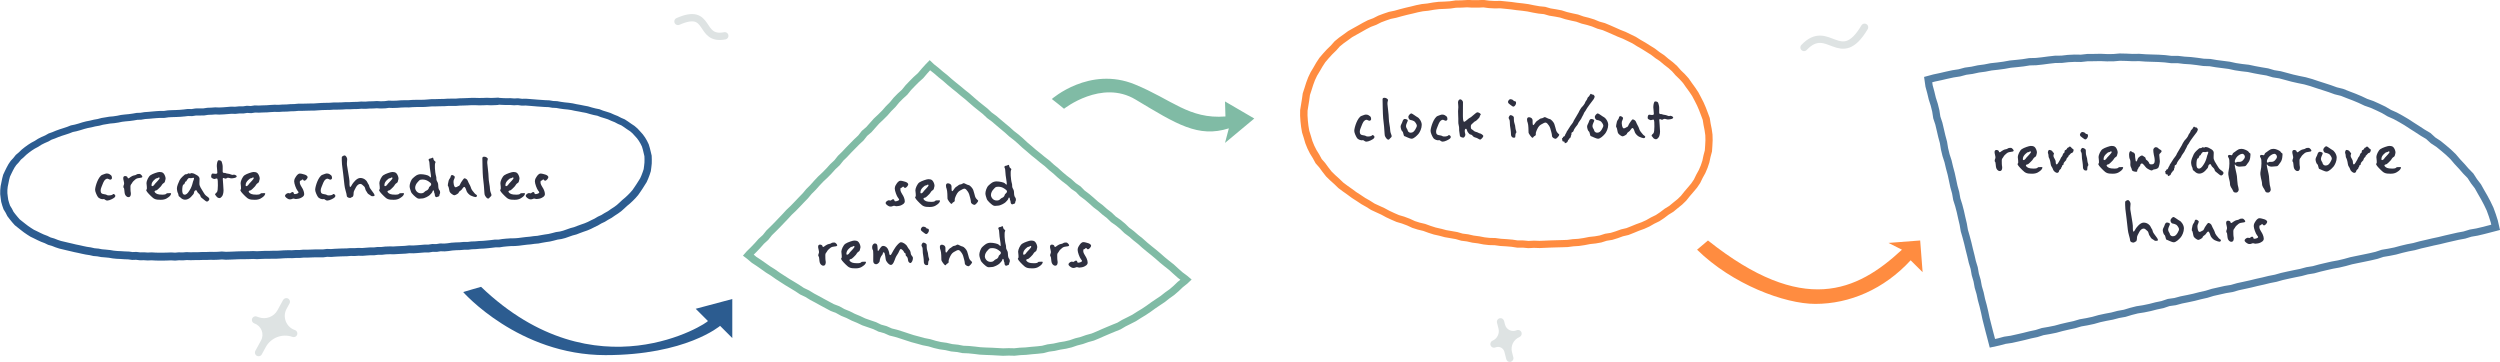 <svg xmlns="http://www.w3.org/2000/svg" id="Layer_2" viewBox="0 0 1024.93 148.35"><defs><style>.cls-1{stroke:#5580a5;stroke-miterlimit:10;}.cls-1,.cls-2{fill:none;stroke-width:3px;}.cls-2{stroke:#dee3e3;stroke-linecap:round;stroke-linejoin:round;}.cls-3{fill:#ff8c40;}.cls-4{fill:#dee3e3;}.cls-5{fill:#2c5c90;}.cls-6{fill:#2e3040;}.cls-7{fill:#80bba5;}</style></defs><g id="Layer_2-2"><path class="cls-3" d="m601.34,3l2.14.13h.09s.09,0,.09,0h2.31s.07,0,.07,0h.07s2.05-.1,2.05-.1l2.04.27h.11s.11.02.11.02l2.31.13h.11s.11,0,.11,0l2.14-.04,2.12.21,2.24.23,2.23.31h.05s.05.01.05.01l2.26.24,2.15.29,2.16.45h.05s.05.02.05.02l2.28.4.11.02h.11s2.03.21,2.03.21l1.96.57.18.05.18.03,2.24.36,2.05.39,2.03.65.11.03.11.03,2.25.53h.03s.03.02.03.02l2.07.44,1.99.71.14.05.14.04,2.17.54,2,.61,2.01.82.16.07.17.05,2.05.57,1.93.81,2.08.91,2.11.94.06.03.06.02,2.05.81,1.98.96,1.93.94,1.82,1.14.05.03.05.03,1.95,1.12,1.91,1.2,1.83,1.15,1.71,1.32.08.06.08.06,1.78,1.19,1.63,1.38.05.04.05.04,1.74,1.35,1.51,1.34,1.4,1.6.08.09.09.08,1.59,1.54,1.35,1.5,1.22,1.75.02.02.02.02,1.32,1.81,1.16,1.74.99,1.87,1,1.97.85,1.97.79,2.07.7,1.88.32,1.99v.06s.02.06.02.06l.43,2.18.29,2.04.05,2.03-.11,2.17-.14,1.99-.52,1.96-.02.08-.02.08-.44,2.09-.64,1.92-.8,1.88-1.04,1.89-.04.07-.03.07-.92,1.89-1.09,1.61-1.36,1.62-1.5,1.75-.03.04-.03.04-1.33,1.66-1.43,1.38-1.73,1.39-1.62,1.34-1.79,1.1-.12.08-.11.09-1.77,1.34-1.68,1.12-1.9.93-.09.04-.09.05-1.89,1.08-1.87.85-2.06.75-.06.02-.06.02-2.1.86-1.95.77-2.05.48-.17.04-.17.06-2.11.76-1.94.6-2.08.33-.22.03-.21.07-2.02.64-1.99.35-2.21.24h-.13s-.13.04-.13.04l-2.2.43-2.1.31-2.18.14h-.1s-.1.02-.1.02l-2.15.28-2.14.08-2.32.06-2.35.07-2.3.1-2.2.09-2.2-.08h-.13s-.13,0-.13,0l-2.1.11-2.09-.2h-.15s-.15-.01-.15-.01h-2.08s-2.06-.31-2.06-.31l-.1-.02h-.11s-2.3-.2-2.3-.2h-.03s-.03,0-.03,0l-2.2-.14-2.19-.29-.16-.02h-.16s-2.19-.06-2.19-.06l-2.05-.23-2.15-.42-.09-.02h-.1s-2.15-.29-2.15-.29l-2.12-.48-.14-.03-.14-.02-2.06-.26-2-.58-.16-.05-.16-.03-2.28-.4-2.14-.37-2.1-.56-.06-.02h-.06s-2.12-.49-2.12-.49l-2.01-.64-2.12-.77-.16-.06-.16-.04-2.14-.51-1.92-.61-1.93-.89-.1-.05-.1-.04-2.16-.81-.1-.04-.11-.03-2.04-.6-1.91-.83-1.97-.92-1.95-1.05-.09-.05-.09-.04-2.08-.95-1.92-.89-1.79-1.13-.06-.04-.06-.04-1.91-1.08-1.82-1.22h-.02s-.02-.03-.02-.03l-1.85-1.19-1.77-1.31-.03-.02-.03-.02-1.85-1.31-1.66-1.25-1.52-1.47-.04-.04-.04-.04-1.67-1.5-1.46-1.43-1.27-1.62-1.33-1.82-.08-.11-.09-.1-1.3-1.48-.94-1.74-.04-.07-.04-.07-1.14-1.85-.92-1.83-.76-1.89-.61-2.08v-.03s-.02-.03-.02-.03l-.63-2.01-.34-2-.24-2.13-.14-2.12.02-1.98.33-2.06.37-2.28v-.03s0-.03,0-.03l.28-2.03.65-1.98.67-2.12.73-1.97.87-1.84,1.11-1.85v-.02s.03-.02.03-.02l1.11-1.92,1.12-1.71,1.34-1.58,1.46-1.6,1.59-1.56.08-.07.07-.08,1.38-1.56,1.53-1.25,1.83-1.31,1.72-1.26,1.85-1.04,2.04-1.14,1.96-1.11,1.84-.95,2-.75.15-.06.15-.07,1.92-.97,1.97-.74,1.97-.67,2.09-.43.1-.02.1-.03,2.2-.61,2.17-.56,2.21-.51h.03s.03-.01.03-.01l2.18-.54,2.06-.41,2.16-.22h.1s.1-.03.1-.03l2.2-.38,2.1-.26,2.19-.09h.03s.03,0,.03,0l2.31-.14h.13s.13-.03.13-.03l2.1-.31,2.12-.04h.05s.05,0,.05,0l2.14-.11m.02-3l-2.31.12-2.31.04-2.3.34-2.31.14-2.31.09-2.3.28-2.28.4-2.3.24-2.27.45-2.24.56-2.25.52-2.24.58-2.22.62-2.27.47-2.19.74-2.17.81-2.07,1.05-2.17.81-2.06,1.06-2.01,1.14-2.02,1.12-2.02,1.14-1.87,1.37-1.88,1.34-1.79,1.47-1.54,1.74-1.65,1.61-1.56,1.7-1.5,1.76-1.27,1.93-1.15,2-1.19,1.98-.99,2.09-.81,2.16-.69,2.2-.72,2.2-.32,2.29-.37,2.28-.37,2.28-.02,2.31.15,2.31.26,2.29.39,2.28.69,2.2.65,2.21.86,2.14,1.03,2.06,1.21,1.96,1.1,2.03,1.53,1.74,1.36,1.86,1.43,1.82,1.65,1.61,1.72,1.54,1.66,1.61,1.85,1.38,1.88,1.33,1.85,1.37,1.94,1.24,1.92,1.28,2.01,1.13,1.95,1.23,2.09.97,2.1.96,2.03,1.1,2.09.97,2.12.92,2.22.65,2.16.81,2.1.97,2.2.7,2.25.54,2.17.79,2.2.7,2.25.5,2.23.6,2.28.39,2.27.4,2.22.65,2.29.29,2.25.51,2.29.29,2.27.44,2.29.26,2.32.06,2.29.31,2.31.14,2.3.19,2.29.35h2.31s2.3.21,2.3.21l2.31-.12,2.31.08,2.31-.1,2.31-.1,2.31-.07,2.31-.06,2.31-.08,2.29-.3,2.31-.15,2.29-.34,2.27-.44,2.3-.25,2.28-.4,2.21-.7,2.29-.37,2.21-.68,2.18-.79,2.26-.53,2.15-.85,2.14-.88,2.18-.79,2.11-.96,2.01-1.15,2.08-1.01,1.93-1.28,1.84-1.4,1.97-1.21,1.78-1.47,1.8-1.45,1.66-1.61,1.45-1.81,1.5-1.75,1.49-1.77,1.3-1.92,1.01-2.08,1.12-2.02.9-2.13.73-2.19.48-2.26.6-2.24.16-2.31.11-2.31-.06-2.31-.32-2.29-.45-2.26-.36-2.28-.81-2.17-.82-2.15-.92-2.11-1.05-2.05-1.08-2.04-1.28-1.92-1.36-1.87-1.32-1.9-1.55-1.72-1.66-1.61-1.53-1.74-1.72-1.54-1.83-1.41-1.76-1.49-1.92-1.28-1.83-1.41-1.96-1.22-1.95-1.23-2-1.15-1.96-1.23-2.08-1.01-2.08-1.01-2.15-.85-2.11-.94-2.12-.93-2.13-.89-2.23-.62-2.14-.88-2.21-.68-2.24-.56-2.18-.78-2.26-.48-2.25-.53-2.21-.7-2.27-.43-2.28-.37-2.23-.65-2.31-.23-2.28-.4-2.27-.47-2.3-.31-2.3-.25-2.29-.32-2.3-.23-2.3-.23-2.32.04-2.31-.13-2.3-.3-2.32.1h-2.31s-2.31-.15-2.31-.15h0Z"></path><path class="cls-5" d="m204.36,42.91l1.42.09h.05s.05,0,.05,0l1.61.06h.08s.08,0,.08,0l1.47-.02,1.47.11h.18s.18,0,.18,0l1.34-.06,1.33.18.23.03h.23s1.47-.03,1.47-.03l1.44.11,1.59.13,1.64.14,1.6.11,1.6.11h.05s.05,0,.05,0l1.4.05,1.39.24.19.03h.19s1.39.07,1.39.07l1.37.25h.07s.07.02.07.02l1.59.22h.06s.06.01.06.01l1.52.15,1.41.21,1.47.32h.06s.06.02.06.02l1.54.27,1.53.31h.03s.03,0,.03,0l1.42.27,1.39.41h.05s.05.03.05.03l1.55.4.09.02.09.02,1.31.26,1.24.49.11.04.12.04,1.51.46,1.34.43,1.3.59.07.03.07.03,1.34.53,1.27.67.1.05.11.05,1.24.53,1.08.71,1.28.9.03.02.03.02,1.19.78.94.81.94,1.03.97,1.07.76,1.06.68,1.16.55,1.12.37,1.23.35,1.46.3,1.27.04,1.24-.02,1.38-.15,1.4-.17,1.28-.39,1.2-.51,1.35-.52,1.19-.73,1.17-.83,1.31-.85,1.27-.81,1.16-.89,1.02-1.01,1.03-1.06.99-1.16.97-.07.06-.06.06-1.14,1.07-1.06.94-1.11.81-1.27.82-.04.03-.04.03-1.18.82-1.26.7-.07.04-.07.04-1.21.75-1.29.6-.14.06-.13.08-1.26.75-1.32.63h-.03s-.03.03-.03.03l-1.35.68-1.29.55-1.45.5-1.5.55h-.03s-.03.02-.03.02l-1.34.52-1.39.37-.11.03-.11.04-1.51.53-1.4.49-1.28.33-1.43.21-.16.02-.16.04-1.52.4-1.4.33-1.45.21h-.03s-.03.01-.03.01l-1.58.27h-.03s-.03.01-.03.01l-1.42.27-1.44.12h-.08s-.08.02-.08.02l-1.51.21-1.52.14h-.05s-.05.01-.05.01l-1.63.2-1.53.2-1.44.11-1.52.02h-.09s-.09,0-.09,0l-1.61.12h-.05s-.05,0-.05,0l-1.6.16h-.07s-.07.02-.07.02l-1.38.21h-1.4s-.17.01-.17.01l-.17.02-1.56.19-1.56.16-1.54.14-1.54.07h-.07s-.07,0-.07,0l-1.52.14-1.52.05h-.13s-.13.02-.13.02l-1.42.18h-1.43s-.12,0-.12,0h-.12s-1.53.14-1.53.14l-1.53.05h-.05s-.05,0-.05,0l-1.6.11h-.12s-.12.02-.12.02l-1.51.22-1.34.12-1.43-.04h-.29s-.28.04-.28.04l-1.32.22-1.34-.03h-.26s-.25.03-.25.03l-1.38.21h-1.39s-.11.01-.11.01h-.11s-1.6.14-1.6.14l-1.55.12-1.47.09-1.48-.03h-.2s-.2.02-.2.02l-1.51.17-1.51.07-1.65.08-1.48.09-1.49-.02h-.08s-.08,0-.08,0l-1.6.06h-.1s-.1.01-.1.01l-1.45.16h-1.45s-.17,0-.17,0l-.17.02-1.42.17h-1.43s-.1,0-.1,0h-.1s-1.65.12-1.65.12l-1.44.12-1.45-.04h-.14s-.14,0-.14,0l-1.48.1-1.48-.02h-.14s-.14,0-.14,0l-1.5.12-1.51.02h-.03s-.03,0-.03,0l-1.63.06-1.6.08h-.04s-.04,0-.04,0l-1.43.11-1.43-.05h-.24s-.24.02-.24.02l-1.4.17h-1.41s-.03-.01-.03-.01h-1.63s-.04.01-.04.01h-.04s-1.6.06-1.6.06l-1.56.05h-1.56s-.13,0-.13,0h-.13s-1.47.14-1.47.14h-1.66s-1.49.1-1.49.1l-1.49-.02h-.06s-.06,0-.06,0l-1.6.05h-.06s-.06,0-.06,0l-1.57.11-1.5.07h-1.53s-.04,0-.04,0h-.04s-1.55.05-1.55.05h-1.55s-.06,0-.06,0h-.06s-1.63.07-1.63.07l-1.45.07-1.46-.07h-.13s-.13,0-.13,0l-1.55.06-1.55.02h-1.6s-.03.01-.03.01h-.03s-1.64.05-1.64.05l-1.59.07-1.57.06-1.45.04-1.45-.11-.22-.02-.22.02-1.53.11-1.47.04-1.54-.02h-.08s-.08,0-.08,0l-1.53.06h-1.54s-.07,0-.07,0h-.07s-1.52.07-1.52.07h-1.52s-.05,0-.05,0h-.05s-1.49.04-1.49.04l-1.5-.06h-.18s-.18,0-.18,0l-1.45.12-1.45-.03h-.16s-.16.01-.16.01l-1.38.12-1.38-.09h-.16s-.16,0-.16,0l-1.58.06-1.55.03h-1.55s-1.5-.02-1.5-.02l-1.54-.09h-.14s-.14,0-.14,0l-1.45.06-1.44-.09h-.11s-.12,0-.12,0l-1.4.02-1.4-.16-.22-.02h-.22s-1.35.05-1.35.05l-1.34-.19-.15-.02h-.16s-1.55-.06-1.55-.06l-1.54-.1h-.03s-.03,0-.03,0l-1.52-.07-1.4-.14-1.47-.25-.11-.02h-.11s-1.64-.17-1.64-.17l-1.44-.12-1.42-.27-.15-.03h-.15s-1.38-.13-1.38-.13l-1.35-.31-.12-.03-.12-.02-1.5-.22-1.45-.3-1.53-.35h-.03s-.03-.01-.03-.01l-1.52-.31-1.53-.37-1.53-.35-1.56-.37-1.44-.34-1.32-.43-1.4-.55-.13-.05-.14-.04-1.29-.37-1.2-.59-.12-.06-.13-.05-1.39-.53-1.31-.61-1.39-.69h-.02s-.02-.02-.02-.02l-1.28-.61-1.15-.73-1.21-.82-1.17-.9-1.23-.97-1.05-.84-.85-.97-.94-1.15-.77-1.01-.59-1.18-.06-.11-.07-.11-.67-1.09-.39-1.13-.36-1.26-.19-1.34-.16-1.37v-1.3s.14-1.33.14-1.33l.29-1.42.3-1.49.32-1.21.55-1.18.67-1.36.67-1.23.7-1.02.95-1.02.08-.09.07-.09.82-1.03,1.01-.85.08-.07.07-.07,1.06-1.02,1.1-.88,1.18-.86,1.19-.76,1.32-.7.11-.06.1-.07,1.24-.79,1.23-.62,1.4-.61.15-.06.14-.08,1.17-.67,1.27-.45.08-.03.08-.03,1.43-.59,1.4-.5,1.52-.48,1.53-.51.08-.03.08-.03,1.26-.5,1.33-.27.1-.02.1-.03,1.56-.43h.05s.05-.03.05-.03l1.48-.46,1.4-.37,1.49-.29h.07s.07-.03.07-.03l1.48-.36,1.5-.26.13-.02.13-.03,1.42-.38,1.47-.24,1.47-.25,1.49-.13h.1s.1-.02.1-.02l1.6-.24h.08s.08-.03.08-.03l1.46-.3,1.43-.17,1.57-.14h.06s.06-.01.06-.01l1.6-.22h.06s.06-.02.06-.02l1.39-.24,1.42-.05h.19s.18-.04.18-.04l1.46-.24,1.47-.1h.04s.04,0,.04,0l1.59-.15,1.56-.13,1.49-.08h1.54s.21-.01.21-.01l.21-.03,1.45-.21,1.42-.07,1.62-.05h.03s.03,0,.03,0l1.62-.08h.06s.06,0,.06,0l1.61-.15h.05s.05,0,.05,0l1.4-.17,1.41.03h.26s.25-.03.25-.03l1.39-.21h1.41s1.62-.02,1.62-.02h.21s.21-.03.21-.03l1.45-.22,1.46-.06h.06s.06,0,.06,0l1.44-.11,1.45.06h.13s.13,0,.13,0l1.62-.08h.05s.05,0,.05,0l1.63-.13,1.46-.12,1.46.03h.19s.19-.01.19-.01l1.46-.15h1.46s.22,0,.22,0l.21-.03,1.32-.19,1.33.07.3.02.3-.04,1.34-.2,1.35.04h.11s.11,0,.11,0l1.59-.07,1.62-.05h.06s.06,0,.06,0l1.58-.12,1.47-.08,1.51.03h.14s.14,0,.14,0l1.54-.11,1.54-.03h.09s.09,0,.09,0l1.54-.12,1.54-.04h.1s.1-.01.1-.01l1.47-.14h1.47s.05,0,.05,0h.05s1.62-.05,1.62-.05l1.57-.04,1.62-.02h.08s.08,0,.08,0l1.6-.11,1.55-.1,1.55-.04,1.61-.03h.08s.08,0,.08,0l1.5-.11h1.5s.04,0,.04,0h.04s1.61-.04,1.61-.04h.06s.06,0,.06,0l1.51-.1h1.52s.07,0,.07,0h.07s1.57-.08,1.57-.08l1.57-.03h.09s.09,0,.09,0l1.45-.12,1.46.04h.15s.15,0,.15,0l1.53-.11,1.53-.03h.06s.06,0,.06,0l1.43-.09,1.43.09h.15s.15,0,.15,0l1.61-.06h.14s.14-.02.14-.02l1.35-.18,1.36.05h.11s.11,0,.11,0l1.61-.05h.07s.07,0,.07,0l1.55-.12,1.48-.06h1.54s.12.01.12.01h.12s1.55-.12,1.55-.12l1.5-.05h1.56s.04,0,.04,0h.04s1.61-.03,1.61-.03h.09s.09,0,.09,0l1.61-.12,1.5-.12h1.51s.04,0,.04,0h.04s1.59-.05,1.59-.05l1.59-.02h.08s.08,0,.08,0l1.52-.1h1.52s1.61-.02,1.61-.02h.12s.12,0,.12,0l1.52-.12,1.56-.04,1.65-.06,1.52-.08h1.49s1.58.06,1.58.06h.06s.06,0,.06,0l1.61-.02h.05s.05,0,.05,0l1.47-.07,1.47.07h.13s.13,0,.13,0l1.61-.06h.03s.03,0,.03,0l1.42-.08m.01-3.01l-1.6.09-1.61.06-1.61-.08-1.61.07-1.61.02-1.61-.04h-1.61s-1.61.07-1.61.07l-1.61.06-1.61.04-1.61.13h-1.61s-1.62.02-1.62.02l-1.61.11-1.62.02-1.62.05h-1.62s-1.61.14-1.61.14l-1.61.12-1.61.03h-1.61s-1.61.04-1.61.04l-1.61.12h-1.61s-1.61.05-1.61.05l-1.61.13-1.61.05-1.62-.06-1.61.21-1.61.06-1.62-.1-1.61.1-1.61.03-1.61.12-1.61-.04-1.61.13-1.61.03-1.61.08h-1.61s-1.61.1-1.61.1l-1.61.04h-1.62s-1.61.12-1.61.12l-1.61.03-1.62.04-1.61.1-1.61.11-1.62.02-1.62.04-1.62.04h-1.62s-1.62.15-1.62.15l-1.62.04-1.62.13-1.62.03-1.62.12-1.62-.04-1.62.09-1.62.12-1.62.05-1.62.07-1.62-.05-1.61.24-1.62-.09-1.61.23h-1.62s-1.61.16-1.61.16l-1.62-.04-1.62.14-1.62.13-1.62.08-1.63-.06-1.62.12-1.62.06-1.61.24h-1.62s-1.62.03-1.62.03l-1.6.25-1.62-.03-1.61.2-1.61.15-1.62.08-1.62.05-1.61.08-1.6.23h-1.62s-1.61.1-1.61.1l-1.6.14-1.61.15-1.61.11-1.6.26-1.62.06-1.59.28-1.6.22-1.61.15-1.6.19-1.58.33-1.6.24-1.61.14-1.59.27-1.6.26-1.57.42-1.59.28-1.57.38-1.59.31-1.56.41-1.54.49-1.56.43-1.59.32-1.51.6-1.53.51-1.54.49-1.52.55-1.49.62-1.53.54-1.41.8-1.48.64-1.44.73-1.36.87-1.43.76-1.36.87-1.31.95-1.26,1.01-1.16,1.12-1.24,1.04-1.01,1.27-1.1,1.19-.91,1.34-.77,1.42-.71,1.44-.68,1.46-.41,1.56-.32,1.58-.32,1.58-.15,1.61-.02,1.62.19,1.59.22,1.59.44,1.54.52,1.51.84,1.37.72,1.43.97,1.27,1.01,1.24,1.06,1.2,1.25,1,1.25.99,1.26.97,1.32.9,1.35.86,1.44.69,1.43.71,1.45.67,1.49.56,1.44.7,1.54.44,1.49.59,1.52.5,1.55.37,1.55.37,1.55.36,1.55.37,1.56.32,1.55.35,1.56.32,1.58.24,1.56.36,1.59.13,1.57.3,1.59.13,1.59.15,1.58.27,1.59.16,1.59.07,1.59.11,1.6.06,1.59.22,1.6-.05,1.59.19,1.6-.02,1.6.1,1.6-.06,1.6.09,1.6.03h1.6s1.6-.04,1.6-.04l1.61-.06,1.61.1,1.6-.14,1.6.04,1.6-.13,1.6.06,1.6-.04h1.6s1.6-.06,1.6-.06h1.6s1.6-.06,1.6-.06l1.6.02,1.6-.05,1.6-.12,1.6.12,1.6-.05,1.6-.06,1.6-.07,1.6-.05h1.6s1.6-.03,1.6-.03l1.6-.06,1.6.08,1.6-.08,1.6-.06h1.6s1.6-.04,1.6-.04h1.6s1.6-.08,1.6-.08l1.6-.11,1.6-.05,1.6.02,1.6-.1h1.6l1.6-.14h1.61s1.6-.06,1.6-.06l1.6-.06h1.61s1.61,0,1.61,0l1.6-.2,1.6.06,1.6-.12,1.6-.08,1.6-.06,1.6-.03,1.6-.13,1.61.03,1.6-.11,1.61.04,1.6-.13,1.6-.11h1.61s1.6-.19,1.6-.19h1.61s1.6-.18,1.6-.18l1.6-.06,1.61.03,1.6-.1,1.6-.08,1.6-.08,1.6-.18,1.61.04,1.6-.1,1.6-.13,1.6-.13h1.61s1.59-.25,1.59-.25l1.61.03,1.59-.26,1.61.05,1.6-.14,1.6-.23,1.6-.11,1.61-.05,1.6-.14h1.61s1.6-.2,1.6-.2l1.61-.06,1.6-.15,1.61-.07,1.6-.14,1.6-.17,1.6-.19h1.62s1.6-.25,1.6-.25l1.6-.16,1.61-.12,1.62-.02,1.61-.13,1.61-.21,1.61-.2,1.59-.14,1.58-.22,1.59-.14,1.57-.31,1.58-.27,1.58-.23,1.56-.37,1.55-.41,1.59-.24,1.55-.4,1.51-.53,1.51-.53,1.55-.41,1.49-.58,1.5-.55,1.51-.52,1.47-.63,1.43-.72,1.44-.69,1.38-.82,1.45-.68,1.36-.84,1.4-.77,1.31-.91,1.34-.87,1.29-.94,1.2-1.06,1.17-1.09,1.23-1.02,1.17-1.09,1.12-1.14,1.05-1.21.92-1.31.89-1.33.85-1.35.85-1.35.64-1.46.57-1.49.49-1.52.21-1.58.17-1.58.02-1.59-.05-1.61-.37-1.56-.38-1.55-.46-1.54-.7-1.44-.81-1.38-.94-1.3-1.07-1.19-1.09-1.18-1.22-1.05-1.34-.89-1.31-.92-1.34-.88-1.48-.63-1.42-.74-1.49-.59-1.46-.66-1.52-.49-1.53-.47-1.5-.59-1.58-.31-1.55-.4-1.54-.46-1.58-.29-1.57-.32-1.58-.28-1.57-.34-1.59-.23-1.6-.16-1.59-.22-1.58-.29-1.61-.07-1.59-.27-1.6-.06-1.6-.11-1.6-.11-1.6-.13-1.6-.13-1.6-.12-1.61.03-1.6-.21-1.61.07-1.6-.12-1.61.03-1.61-.06-1.6-.11h0Z"></path><path class="cls-6" d="m46.96,80.95c-.52.46-2.1,1.27-2.96,1.27s-1.08-.74-1.61-.59c-.52.18-1.82-.22-2.29-.93-.46-.68-1.11-2.13-1.11-2.9s.43-2.32.9-3.43c.46-1.11,1.27-2.44,2.04-2.69.74-.22,1.27-.56,1.85-.56.93,0,1.33.46,1.67.68.37.25.46.87.46,1.17,0,.28-.28.68-.68.68s-.86-.4-1.24-.4c-.34,0-1.14.31-1.67,1.64-.52,1.33-1.05,2.44-1.05,3.03s-.12,1.51,1.33,1.67c1.45.18,1.05.52,1.92.52s1.51-.15,1.76-.46c.22-.28.52-.06.74.12.25.19.46.71-.06,1.17Z"></path><path class="cls-6" d="m57.4,72.92c-.43,0-1.48.22-1.85.59-.4.34-1.17.96-1.39,1.48-.22.49-.68.65-.68,1.42s0,1.98.15,2.62c.12.65-.06,1.79-.93,1.79s-1.36-.8-1.51-1.33c-.19-.53-.19-2.35-.43-2.44-.28-.09-.19-.86.03-1.3.22-.43.03-1.17-.12-1.79-.19-.62-.37-1.79.65-1.79.34,0,.93.22.96.52.03.31.25.62.65.31.4-.31.71-.52,1.27-.83.56-.31,1.27-.25,1.67-.56.37-.31.99-.31,1.39-.31.37,0,1.11.83,1.11,1.14s-.49.46-.96.46Z"></path><path class="cls-6" d="m69.35,80.64c-.59.4-1.36,1.27-3.43,1.27s-2.75-.22-4.02-1.51c-1.3-1.27-2.29-2.38-1.85-2.66.4-.31,0-1.88,0-2.69s.8-2.69,1.67-3.24c.86-.59,3.03-1.3,3.61-1.3,1.33,0,1.67.37,2.1,1.11.4.74.56,1.58.4,1.98-.19.4-.06,1.11-.71,1.45-.65.34-.86,1.05-1.2,1.39-.37.34-1.42,1.58-1.92,1.64-.52.06-.9.4-.43.86.46.46.99.87,2.96.87s1.45-.59,2.1-.59,1.51-.15,1.51.12c0,.31-.25.87-.8,1.3Zm-4.94-7.57c-.4,0-.65.18-1.3.8-.62.65-.93,1.11-.99,1.98-.06.9.93.31,1.17-.15.25-.46,1.05-1.11,1.45-1.64.4-.53.86-.87.65-1.21-.25-.37-.65.22-.99.22Z"></path><path class="cls-6" d="m84.85,82.65c-.46,0-1.24-.86-1.64-1.11-.4-.25-.99-.71-1.05-1.24-.06-.49-.8-1.02-1.11-1.39-.28-.34-.34-.93-.68-.93s-.77.34-.83.99c-.03.65-.74,1.11-.93,1.39-.15.31-1.33,1.51-2.72,1.51s-2.1-1.21-2.44-1.33c-.34-.12-.25-.93-.46-1.27-.25-.37-.46-1.3-.46-2.1s.65-2.38,1.11-3.3c.46-.96,1.98-2.16,2.19-2.35.25-.15.93,0,1.17-.34.22-.34.86.18,1.08-.06.25-.22.46-.12.71-.12.52,0,1.45.52,1.85.77.4.22,1.17.68,1.17,1.58s-.12,2.07,0,2.53c.12.46.59,1.42,1.11,2.16.52.77.93,1.7,1.54,2.16.65.46,1.36.93,1.36,1.39s-.52,1.05-.99,1.05Zm-6.58-9.6c-.28,0-.4-.06-.74-.06-.37,0-.46.43-.77.65-.28.25-.15.71-.59.77-.4.03-.4,1.21-.87,1.21s-.59,1.58-.59,2.32.06,1.88,1.05,1.88,1.98-1.76,2.44-2.62c.46-.87.83-2.29.93-2.75.12-.46.52-1.14.4-1.45-.09-.28-.93.06-1.27.06Z"></path><path class="cls-6" d="m95.72,73.04c-.37.03-.86.19-1.51-.03-.65-.22-1.08-.15-1.3.06-.22.25-.8.15-.96,0-.19-.12-.62-.25-.62.25,0,.46.31,3.64.31,4.72s-.31,2.07-.59,2.41c-.25.34-.65.77-1.08.77s-1.08-.34-1.27-.74c-.15-.37-.52-.43-.52-.74s.43-.65.74-.96c.31-.31.4-1.61.4-2.78s.03-2.84-.4-2.84-1.08.37-1.3.18c-.22-.18-1.05-.22-1.05-.93s.22-1.27.62-1.27,1.91.43,1.91-.34-.22-2.16-.22-2.69.12-2.41.77-2.41,1.11.22,1.24.62c.12.37.4,1.27.4,1.95v2.13c0,.43.43.52.77.49.34-.06.56.25,1.39.31.83.03,1.7.68,2.1.46.4-.22,1.48.18,1.48.65,0,.49-.93.68-1.33.71Z"></path><path class="cls-6" d="m107.94,80.64c-.59.4-1.36,1.27-3.43,1.27s-2.75-.22-4.02-1.51c-1.3-1.27-2.29-2.38-1.85-2.66.4-.31,0-1.88,0-2.69s.8-2.69,1.67-3.24c.86-.59,3.03-1.3,3.61-1.3,1.33,0,1.67.37,2.1,1.11.4.74.56,1.58.4,1.98-.19.4-.06,1.11-.71,1.45-.65.34-.86,1.05-1.2,1.39-.37.34-1.42,1.58-1.92,1.64-.52.06-.9.4-.43.86.46.46.99.87,2.96.87s1.45-.59,2.1-.59,1.51-.15,1.51.12c0,.31-.25.87-.8,1.3Zm-4.94-7.57c-.4,0-.65.18-1.3.8-.62.65-.93,1.11-.99,1.98-.06.9.93.31,1.17-.15.25-.46,1.05-1.11,1.45-1.64.4-.53.86-.87.65-1.21-.25-.37-.65.22-.99.22Z"></path><path class="cls-6" d="m124.83,74.09c-.52,0-.43-.52-.77-.52-.37,0-.43.49-.83.49s-.31.59-.31.96c0,.34.52,1.42.83,1.82.31.4.96,1.7.96,2.69s-.8,1.27-1.3,1.58c-.52.31-1.58.49-2.1.49s-.93-.37-1.45-.09c-.52.25-1.11.31-1.58.12-.43-.19-1.42-.77-1.42-1.36,0-.56.96-1.27,1.58-1.08.59.19.56,0,1.11-.34.59-.37.9.16.9.37,0,.25.15.53,1.11.25.96-.31,1.05-.62.43-1.27-.59-.68-1.39-2.93-1.39-3.86s.52-1.64.74-1.95.8-1.24,1.61-1.24c.71,0,1.42.31,1.98.43.56.15,1.2.62,1.2,1.05s-.77,1.45-1.3,1.45Z"></path><path class="cls-6" d="m137.18,80.95c-.52.46-2.1,1.27-2.96,1.27s-1.08-.74-1.61-.59c-.52.18-1.82-.22-2.29-.93-.46-.68-1.11-2.13-1.11-2.9s.43-2.32.9-3.43c.46-1.11,1.27-2.44,2.04-2.69.74-.22,1.27-.56,1.85-.56.93,0,1.33.46,1.67.68.37.25.46.87.46,1.17,0,.28-.28.68-.68.68s-.86-.4-1.24-.4c-.34,0-1.14.31-1.67,1.64-.53,1.33-1.05,2.44-1.05,3.03s-.12,1.51,1.33,1.67c1.45.18,1.05.52,1.91.52s1.51-.15,1.76-.46c.22-.28.52-.06.74.12.25.19.46.71-.06,1.17Z"></path><path class="cls-6" d="m152.5,80.43c-.37,0-.65-.43-1.27-.74-.62-.28-.8-1.08-1.14-1.42s-.31-1.48-.86-1.88c-.56-.4-.86-.99-1.51-.99s-1.33.53-1.76,1.33c-.43.83-.99,1.73-.99,2.32,0,.62-.06,1.54-.49,1.67-.43.12-.53.43-.96.43s-1.36-.19-1.36-.93-.86-3-.96-4.45c-.09-1.42-.86-7.23-.99-8.37-.12-1.11-.09-2.38-.09-2.87,0-.46.86-.8,1.14-.8.56,0,1.08,1.02,1.08,1.51,0,.46-.19,1.61-.09,2.44.09.83,1.05,6.02,1.02,6.58-.06.56,0,2.41.28,2.41.31,0,.62-.8.93-1.24.31-.43,1.7-2.47,3.24-2.47s2.66,1.11,2.9,1.82c.28.71.71.96.77,1.61.09.65.93,1.61,1.24,2.07.31.43.93,1.17.93,1.61s-.71.37-1.05.37Z"></path><path class="cls-6" d="m164.82,80.64c-.59.4-1.36,1.27-3.43,1.27s-2.75-.22-4.01-1.51c-1.3-1.27-2.29-2.38-1.85-2.66.4-.31,0-1.88,0-2.69s.8-2.69,1.67-3.24c.86-.59,3.03-1.3,3.61-1.3,1.33,0,1.67.37,2.1,1.11.4.74.56,1.58.4,1.98-.19.4-.06,1.11-.71,1.45-.65.34-.86,1.05-1.2,1.39-.37.34-1.42,1.58-1.91,1.64-.53.06-.9.4-.43.86.46.46.99.87,2.96.87s1.45-.59,2.1-.59,1.51-.15,1.51.12c0,.31-.25.87-.8,1.3Zm-4.94-7.57c-.4,0-.65.18-1.3.8-.62.65-.93,1.11-.99,1.98-.06.9.93.31,1.17-.15.25-.46,1.05-1.11,1.45-1.64.4-.53.86-.87.65-1.21-.25-.37-.65.22-.99.22Z"></path><path class="cls-6" d="m179.83,80.52c-.46.12-.59.31-.93.31s-.65-.46-.65-1.05-.28-.52-.28-1.11-.46-.93-.59-.34c-.09.59-.74,1.14-1.2,1.64-.46.46-2.16,1.39-3.09,1.39s-1.33.28-2.04-.12c-.68-.4-2.32-1.85-2.56-2.62-.22-.74-.56-1.51-.56-2.32s.52-2.56,1.33-3.24c.8-.71,1.67-1.64,3.24-1.64,1.24,0,3.03.4,3.43.8.4.4.99,1.17.71-.52-.31-1.67-.59-4.23-.59-4.94s-.34-.93-.34-1.27.52-.53.86-.53.93-.65,1.05-.12c.12.52.12.83.59,1.17.46.34.4.46.22.8-.19.37-.12,1.51-.12,2.22s.25,2.56.46,3.18c.25.65,0,1.45.31,1.92.28.46.59.99.59,1.95s.22,1.67.52,1.95c.28.31.34,1.24.09,1.51-.22.31,0,.9-.46.99Zm-4.23-6.21c-.71-.46-1.45-.71-2.44-.71-1.24,0-1.27.43-1.85.99-.59.59-1.11,1.48-1.11,2.41s.86,2.25,2.32,2.25,1.3-.71,2.29-1.11.99-1.14,1.14-1.45c.19-.28.83-.59.83-1.11,0-.49-.46-.8-1.17-1.27Z"></path><path class="cls-6" d="m194.89,80.8c-.34,0-1.24-.34-1.88-.62-.59-.28-1.39-1.08-1.67-1.7-.15-.31-.28-.74-.4-1.11-.19-.43-.37-.74-.59-.74-.34,0-.71.62-.9.86-.19.28-.28.4-.56.59-.09.09-.22.19-.34.25-.22.15-.46.37-.49.65-.06.34-1.39,1.08-1.82,1.08-.37,0-1.64-.83-1.88-1.42l-.15-.56c-.03-.25-.09-.49-.15-.74-.09-.49-.22-.96-.37-1.02-.22-.15.03-1.54.25-2.29.12-.37.31-.65.46-.86.12-.19.31-.4.34-.65.03-.4.31-.77.56-.77.46,0,1.17.52,1.17.8,0,.15-.06.34-.15.59l-.34.83c-.19.65.09,2.81.77,2.81.34,0,.62-.15.8-.28l.31-.19c.06-.06.12-.06.19-.06.19,0,.4-.31.59-.68l.22-.49c.09-.15.15-.31.22-.37.15-.22.4-.62.68-.99.25-.31.46-.62.68-.62.37,0,1.2.46,1.36,1.11.06.18.15.4.28.65.09.22.25.46.37.71.25.46.49.93.59,1.3.12.77,1.08,1.88,1.61,2.47.19.22.4.34.62.49.19.12.28.25.28.4,0,.34-.28.56-.62.56Z"></path><path class="cls-6" d="m200.82,80.89c-.19.22-.37.52-.71.52s-.83-.49-.96-.74-.56-.65-.56-1.67-.4-4.91-.59-6.36c-.15-1.42-.25-7.23-.25-7.78,0-.59.46-.62.83-.62.65,0,1.54.56,1.39,1.05-.19.46-.22,1.05-.22,1.48s.56,4.45.56,5.96.56,3.61.56,4.72.62,2.04.62,2.5c0,.49-.52.71-.68.93Z"></path><path class="cls-6" d="m214.44,80.64c-.59.4-1.36,1.27-3.43,1.27s-2.75-.22-4.02-1.51c-1.3-1.27-2.29-2.38-1.85-2.66.4-.31,0-1.88,0-2.69s.8-2.69,1.67-3.24c.86-.59,3.03-1.3,3.61-1.3,1.33,0,1.67.37,2.1,1.11.4.74.56,1.58.4,1.98-.19.4-.06,1.11-.71,1.45-.65.34-.86,1.05-1.2,1.39-.37.34-1.42,1.58-1.92,1.64-.52.06-.9.4-.43.86.46.46.99.87,2.96.87s1.45-.59,2.1-.59,1.51-.15,1.51.12c0,.31-.25.87-.8,1.3Zm-4.94-7.57c-.4,0-.65.18-1.3.8-.62.65-.93,1.11-.99,1.98-.06.9.93.31,1.17-.15.25-.46,1.05-1.11,1.45-1.64.4-.53.86-.87.65-1.21-.25-.37-.65.22-.99.22Z"></path><path class="cls-6" d="m223.52,74.09c-.52,0-.43-.52-.77-.52-.37,0-.43.49-.83.49s-.31.59-.31.96c0,.34.52,1.42.83,1.82.31.4.96,1.7.96,2.69s-.8,1.27-1.3,1.58c-.52.31-1.58.49-2.1.49s-.93-.37-1.45-.09c-.52.25-1.11.31-1.58.12-.43-.19-1.42-.77-1.42-1.36,0-.56.96-1.27,1.58-1.08.59.19.56,0,1.11-.34.59-.37.9.16.9.37,0,.25.15.53,1.11.25.96-.31,1.05-.62.43-1.27-.59-.68-1.39-2.93-1.39-3.86s.52-1.64.74-1.95.8-1.24,1.61-1.24c.71,0,1.42.31,1.98.43.56.15,1.2.62,1.2,1.05s-.77,1.45-1.3,1.45Z"></path><polygon class="cls-1" points="1023.14 93.2 1020.61 93.86 1018.05 94.52 1015.48 95.13 1012.86 95.58 1010.33 96.36 1007.72 96.84 1005.14 97.43 1002.57 98.02 1000 98.65 997.41 99.2 994.83 99.81 992.25 100.4 989.7 101.1 987.1 101.6 984.53 102.21 981.98 102.9 979.39 103.42 976.78 103.86 974.26 104.69 971.68 105.29 969.09 105.83 966.5 106.36 963.91 106.9 961.35 107.61 958.78 108.22 956.18 108.69 953.6 109.28 951.02 109.89 948.47 110.59 945.86 111.01 943.3 111.7 940.7 112.22 938.11 112.77 935.53 113.35 932.98 114.07 930.38 114.58 927.81 115.21 925.23 115.78 922.66 116.41 920.07 116.98 917.48 117.54 914.93 118.27 912.32 118.7 909.73 119.28 907.15 119.86 904.61 120.64 902.03 121.22 899.46 121.88 896.87 122.44 894.27 122.96 891.71 123.65 889.08 124.02 886.56 124.87 883.97 125.41 881.4 126.07 878.8 126.61 876.18 127.02 873.61 127.67 871.07 128.44 868.46 128.91 865.9 129.58 863.3 130.07 860.71 130.63 858.16 131.35 855.57 131.9 852.95 132.36 850.41 133.11 847.81 133.67 845.23 134.27 842.67 134.97 840.07 135.49 837.45 135.94 834.92 136.74 832.32 137.29 829.75 137.94 827.17 138.53 824.58 139.11 821.94 139.5 819.37 140.19 816.83 140.74 816.18 138.24 815.5 135.67 814.85 133.11 814.2 130.54 813.65 127.94 813.04 125.37 812.34 122.81 811.79 120.22 811.04 117.67 810.56 115.06 809.82 112.51 809.36 109.9 808.59 107.36 807.99 104.77 807.34 102.2 806.73 99.62 806.05 97.06 805.32 94.51 804.87 91.89 804.26 89.31 803.69 86.72 803.02 84.16 802.22 81.63 801.76 79.01 801.05 76.46 800.5 73.87 799.94 71.28 799.25 68.71 798.64 66.13 797.82 63.6 797.2 61.02 796.77 58.4 796.08 55.83 795.48 53.25 794.87 50.66 794.03 48.14 793.63 45.51 792.99 42.93 792.18 40.39 791.56 37.81 790.86 35.24 790.49 32.64 792.92 31.98 795.51 31.43 798.09 30.83 800.68 30.27 803.29 29.87 805.86 29.18 808.48 28.82 811.07 28.26 813.69 27.91 816.29 27.4 818.93 27.11 821.55 26.76 824.16 26.29 826.79 26.03 829.42 25.74 832.04 25.32 834.69 25.25 837.32 24.97 839.95 24.62 842.58 24.33 845.24 24.3 847.87 24 850.52 23.87 853.17 23.91 855.81 23.62 858.45 23.6 861.1 23.55 863.75 23.66 866.4 23.65 869.05 23.42 871.69 23.48 874.34 23.6 876.99 23.56 879.63 23.75 882.28 23.84 884.92 23.92 887.57 24.09 890.2 24.41 892.85 24.4 895.48 24.71 898.13 24.88 900.76 25.19 903.38 25.56 906.03 25.66 908.64 26.1 911.27 26.44 913.89 26.78 916.48 27.34 919.1 27.73 921.74 28.03 924.33 28.58 926.93 29.06 929.54 29.49 932.09 30.24 934.71 30.66 937.27 31.34 939.82 32.03 942.4 32.61 945 33.14 947.55 33.86 950.06 34.7 952.59 35.51 955.11 36.33 957.6 37.23 960.18 37.87 962.65 38.85 965.12 39.79 967.56 40.81 969.96 41.94 972.47 42.82 974.88 43.9 977.27 45.05 979.55 46.39 981.98 47.47 984.3 48.74 986.58 50.08 988.8 51.53 991.03 52.95 993.25 54.4 995.53 55.75 997.5 57.55 999.72 59 1001.77 60.67 1003.79 62.39 1005.7 64.22 1007.42 66.24 1009.22 68.17 1010.96 70.16 1012.82 72.06 1014.26 74.29 1015.87 76.39 1017.16 78.7 1018.48 80.99 1019.72 83.33 1020.86 85.72 1021.76 88.21 1022.57 90.73 1023.14 93.2"></polygon><path class="cls-7" d="m381.31,28.8l1.62,1.28,1.75,1.51.04.04.04.04,1.8,1.43,1.72,1.52.03.03.03.03,1.82,1.51.02.02.02.02,1.82,1.45,1.78,1.5.03.03.03.03,1.79,1.42,1.75,1.54,1.8,1.55.04.03.04.03,1.86,1.5,1.76,1.4,1.64,1.54.13.13.15.11,1.82,1.34,1.72,1.47,1.84,1.56,1.77,1.47,1.71,1.55.09.08.09.07,1.81,1.4,1.69,1.46,1.69,1.58.06.05.06.05,1.79,1.51,1.79,1.55.04.04.04.03,1.83,1.47,1.81,1.5.04.03.04.03,1.78,1.38,1.67,1.52.06.06.06.05,1.77,1.44,1.69,1.55.05.04.05.04,1.82,1.52.05.04.06.04,1.78,1.35,1.65,1.51.16.14.17.12,1.72,1.18,1.46,1.49.17.17.19.14,1.83,1.36,1.7,1.45,1.74,1.56.1.09.1.08,1.8,1.35,1.68,1.49.08.07.08.06,1.75,1.35,1.6,1.54.17.16.19.13,1.85,1.3,1.64,1.36,1.63,1.58.13.13.15.11,1.82,1.36,1.72,1.49.05.04.05.04,1.79,1.42,1.7,1.53.05.04.05.04,1.86,1.54,1.82,1.46,1.77,1.48,1.75,1.55.05.04.05.04,1.88,1.53,1.78,1.4,1.71,1.56,1.78,1.58.1.09.1.08.93.69-.9.71-.11.08-.1.09-1.66,1.59-1.63,1.41-1.82,1.29-.06.04-.06.05-1.77,1.4-1.89,1.26-1.97,1.33-.04.03-.04.03-1.88,1.36-1.87,1.25-1.97,1.19-.03.02-.03.02-1.88,1.2-1.96,1-2.12,1.06-.1.05-.09.05-1.85,1.1-2.02.81-2.21.92-2.23.95-2.14.95-1.99.82-2.12.58-.1.03-.1.03-2.11.74-2.17.55-.12.03-.12.04-2.11.73-2.06.49-2.23.36h-.09s-.09.04-.09.04l-2.19.49-2.22.3-.18.02-.17.04-2.1.54-2.11.24-2.33.2h-.03s-.03,0-.03,0l-2.27.24-2.28.11h-.09s-.09.01-.09.01l-2.18.23-2.19-.05h-.08s-.08,0-.08,0l-2.24.07-2.25-.12-2.37-.13h-.03s-.03,0-.03,0l-2.33-.08-2.26-.12-2.25-.27h-.03s-.03,0-.03,0l-2.36-.24h-.09s-.09-.01-.09-.01l-2.15-.09-2.11-.41-.14-.03h-.14s-2.18-.23-2.18-.23l-2.13-.49-.12-.03-.13-.02-2.23-.31-2.09-.48-2.18-.65-.14-.04-.15-.03-2.21-.43-2.21-.61-2.22-.59-2.16-.7-2.29-.76-2.26-.71-.09-.03-.09-.02-2.06-.51-1.94-.86-.2-.09-.21-.06-2.04-.56-1.9-.92-.16-.08-.17-.06-2.23-.76-2.09-.73-2-.95-.07-.03-.07-.03-2.09-.87-2.02-1.02-.1-.05-.11-.04-2.03-.83-1.92-1.07-.19-.1-.2-.08-2.05-.78-1.92-1.03-2.05-1.1-2.07-1.15-.03-.02h-.03s-2.01-1.08-2.01-1.08l-1.94-1.19-.14-.08-.15-.07-1.95-.93-1.8-1.2-.05-.04-.05-.03-2.04-1.24-2-1.2-1.95-1.25-1.94-1.25-1.89-1.33-.07-.05-.07-.05-1.94-1.21-1.87-1.32-1.94-1.36-.04-.03-.04-.02-1.83-1.2-1.03-.87.94-.92.03-.03.03-.03,1.63-1.7.04-.05.04-.05,1.45-1.64,1.62-1.48.18-.16.15-.19,1.35-1.7,1.55-1.51.02-.02.02-.02,1.66-1.67.02-.02.02-.02,1.62-1.7,1.63-1.7.02-.02.02-.02,1.52-1.66,1.64-1.55.05-.04.04-.05,1.66-1.71,1.6-1.69,1.64-1.69.07-.08.07-.08,1.43-1.71,1.57-1.57.06-.06.06-.06,1.54-1.73,1.52-1.61,1.65-1.54.05-.04.05-.05,1.65-1.68.04-.05.04-.05,1.49-1.65,1.63-1.53.16-.15.14-.17,1.35-1.7,1.55-1.5.05-.05.05-.06,1.58-1.69,1.63-1.65,1.61-1.64,1.68-1.57.17-.16.14-.18,1.28-1.63,1.57-1.34.16-.13.14-.15,1.56-1.76,1.48-1.66,1.62-1.52.03-.03.03-.03,1.67-1.66.07-.07.07-.08,1.49-1.7,1.6-1.6.1-.1.09-.11,1.42-1.72,1.5-1.52,1.69-1.54.17-.16.15-.18,1.41-1.74,1.53-1.59,1.59-1.6,1.7-1.53.15-.13.13-.15,1.5-1.77,1.16-1.29m-.11-4.21l-1.72,1.76-1.59,1.76-1.53,1.81-1.76,1.58-1.67,1.68-1.63,1.7-1.49,1.84-1.75,1.59-1.65,1.68-1.5,1.83-1.67,1.67-1.56,1.78-1.67,1.66-1.72,1.61-1.57,1.76-1.57,1.76-1.8,1.54-1.46,1.87-1.72,1.62-1.65,1.68-1.65,1.68-1.61,1.72-1.69,1.64-1.47,1.85-1.72,1.61-1.58,1.75-1.65,1.68-1.72,1.61-1.61,1.71-1.57,1.76-1.67,1.67-1.52,1.81-1.64,1.69-1.62,1.71-1.64,1.69-1.71,1.62-1.59,1.73-1.63,1.7-1.62,1.71-1.66,1.67-1.69,1.64-1.47,1.85-1.75,1.59-1.56,1.76-1.63,1.7-1.68,1.65-1.55,1.78,1.81,1.38,1.81,1.54,1.98,1.3,1.94,1.36,1.93,1.37,2.01,1.25,1.94,1.37,1.99,1.29,2,1.28,2.03,1.22,2.03,1.23,1.98,1.32,2.15,1.02,2.02,1.24,2.1,1.11,2.07,1.15,2.09,1.12,2.09,1.12,2.22.85,2.08,1.15,2.2.9,2.12,1.07,2.19.91,2.15,1.02,2.25.78,2.25.77,2.15,1.04,2.3.63,2.18.96,2.31.57,2.26.71,2.25.74,2.26.73,2.29.61,2.29.64,2.33.45,2.28.68,2.32.53,2.35.33,2.32.53,2.37.24,2.33.45,2.38.1,2.36.24,2.36.29,2.37.12,2.37.09,2.37.13,2.37.13,2.37-.08,2.38.06,2.36-.25,2.37-.11,2.36-.25,2.37-.2,2.36-.26,2.31-.6,2.35-.32,2.31-.52,2.35-.38,2.31-.55,2.25-.77,2.3-.59,2.24-.79,2.29-.63,2.2-.91,2.17-.96,2.18-.93,2.19-.91,2.21-.89,2.05-1.21,2.12-1.06,2.12-1.08,2-1.28,2.03-1.23,1.97-1.32,1.92-1.39,1.97-1.33,1.98-1.32,1.86-1.47,1.94-1.38,1.8-1.55,1.72-1.64,1.86-1.48,1.78-1.69-1.84-1.56-1.92-1.42-1.78-1.58-1.75-1.61-1.87-1.47-1.84-1.5-1.78-1.57-1.82-1.53-1.85-1.48-1.83-1.51-1.77-1.59-1.86-1.48-1.8-1.56-1.9-1.43-1.71-1.66-1.83-1.51-1.95-1.37-1.72-1.65-1.88-1.45-1.77-1.57-1.9-1.43-1.77-1.58-1.81-1.54-1.91-1.42-1.67-1.7-1.96-1.34-1.75-1.6-1.88-1.44-1.82-1.52-1.75-1.6-1.84-1.5-1.76-1.6-1.88-1.45-1.83-1.51-1.85-1.48-1.79-1.55-1.81-1.53-1.73-1.62-1.8-1.55-1.88-1.45-1.76-1.6-1.83-1.51-1.81-1.53-1.8-1.54-1.92-1.4-1.73-1.63-1.86-1.48-1.85-1.49-1.8-1.55-1.78-1.57-1.86-1.47-1.81-1.52-1.85-1.48-1.82-1.51-1.78-1.57-1.85-1.48-1.8-1.55-1.86-1.47-1.78-1.7h0Z"></path><path class="cls-6" d="m563.18,56.8c-.52.46-2.1,1.27-2.96,1.27s-1.08-.74-1.61-.59c-.52.18-1.82-.22-2.29-.93-.46-.68-1.11-2.13-1.11-2.9s.43-2.32.9-3.43c.46-1.11,1.27-2.44,2.04-2.69.74-.22,1.27-.56,1.85-.56.93,0,1.33.46,1.67.68.37.25.46.86.46,1.17,0,.28-.28.68-.68.68s-.86-.4-1.24-.4c-.34,0-1.14.31-1.67,1.64-.52,1.33-1.05,2.44-1.05,3.03s-.12,1.51,1.33,1.67c1.45.18,1.05.52,1.91.52s1.51-.15,1.76-.46c.22-.28.53-.06.74.12.25.19.46.71-.06,1.17Z"></path><path class="cls-6" d="m569.88,56.74c-.19.22-.37.52-.71.52s-.83-.49-.96-.74-.56-.65-.56-1.67-.4-4.91-.59-6.36c-.15-1.42-.25-7.23-.25-7.78,0-.59.46-.62.83-.62.65,0,1.54.56,1.39,1.05-.19.46-.22,1.05-.22,1.48s.56,4.45.56,5.96.56,3.61.56,4.72.62,2.04.62,2.5c0,.49-.52.71-.68.93Z"></path><path class="cls-6" d="m581.49,54.92c-.65.77-1.88,1.95-2.75,1.95s-2.56-.99-2.96-1.05c-.4-.03-.43-1.7-.83-1.92-.4-.22-.74-1.42-.74-2.04s.62-1.39.77-2.04c.19-.65.52-1.05.93-1.05s1.24.22,1.24.62c0,.37-.74,1.51-.74,2.29s.68,1.42.68,1.7c0,.31.37,1.02,1.27,1.02s1.39-.52,1.91-1.39c.52-.9.59-1.17.59-1.58s-.71-1.51-1.14-1.76c-.43-.22-1.14-.49-1.48-.49s-.86-.59-.86-1.24.86-1.45,1.2-1.45c.4,0,2.07,1.36,2.53,1.54.49.15,1.76,1.64,1.76,3.12s-.71,2.96-1.36,3.77Z"></path><path class="cls-6" d="m594.46,56.8c-.52.46-2.1,1.27-2.96,1.27s-1.08-.74-1.61-.59c-.53.18-1.82-.22-2.29-.93-.46-.68-1.11-2.13-1.11-2.9s.43-2.32.9-3.43c.46-1.11,1.27-2.44,2.04-2.69.74-.22,1.27-.56,1.85-.56.93,0,1.33.46,1.67.68.37.25.46.86.46,1.17,0,.28-.28.68-.68.68s-.86-.4-1.24-.4c-.34,0-1.14.31-1.67,1.64-.52,1.33-1.05,2.44-1.05,3.03s-.12,1.51,1.33,1.67c1.45.18,1.05.52,1.92.52s1.51-.15,1.76-.46c.22-.28.52-.06.74.12.25.19.46.71-.06,1.17Z"></path><path class="cls-6" d="m606.84,57.24c-.31,0-1.27-.71-1.76-.8-.46-.06-1.17-.43-1.36-.77-.15-.34-.77-.56-.99-.56s-.62-.49-.96-.93-.4-1.39-.77-1.39c-.4,0-.49.46-.49.99s.25,1.05.25,1.45-.46,1.21-.8,1.21c-.37,0-1.45-.25-1.45-.8,0-.59-.4-2.1-.31-2.87.09-.8-.43-1.98-.34-2.96.09-1.02-.22-4.42-.03-5.19.15-.8-.09-2.07-.09-2.59s.25-1.3.99-1.3c.43,0,1.05.71,1.05,1.14s-.03,4.29-.03,5.25,0,2.81.52,2.81c.49,0,1.91-1.54,2.38-1.67.49-.12,2.5-2.22,3.03-2.22.49,0,1.39.52,1.39.86,0,.37-.43.4-.4.8.03.4-.62.96-1.17,1.51-.56.59-.96.49-1.39,1.02-.43.52-1.11.68-1.11,1.54s.06,1.11.52,1.33c.49.22.8.83,1.54.96.74.12,1.27.62,1.61.62s1.45.68,1.45,1.11-.99,1.45-1.27,1.45Z"></path><path class="cls-6" d="m620.42,43.71c-.4,0-.96-.65-1.33-.83-.34-.19-.86-.65-.86-1.08s.52-1.14.93-1.14c.59,0,1.33.34,1.39.65.03.31.99-.12.99.83s-.74,1.58-1.11,1.58Zm.8,12.38c0,.34-.25.37-.68.37s-1.08-.37-1.08-1.42-.28-2.75-.4-3.52c-.12-.8,0-2.01-.22-2.38-.22-.34-.34-.65-.34-.86s.37-1.08.77-1.08c.43,0,1.36.43,1.36.96s0,1.7.22,2.25c.22.59.43,1.58.43,2.13,0,.59.62,1.67.31,1.88-.31.22-.37,1.3-.37,1.67Z"></path><path class="cls-6" d="m637.75,56.9c-.43,0-1.48-.46-1.48-1.21s-.49-2.29-.71-3.09c-.22-.77-.96-1.73-1.2-1.95-.28-.22-.62-.65-1.42-.22-.77.43-1.73.77-2.29,1.73-.59.96-1.14,2.32-1.02,2.78.12.49-.22.71-.62.9-.37.15-.37.65-.74.65-.34,0-1.61-1.7-1.61-2.19,0-.46-.03-3.27-.34-3.95-.31-.71-.62-2.29.52-2.29.56,0,1.48.37,1.48,1.36s-.09,2.66.74,1.45c.83-1.24,1.08-1.33,1.48-1.54.37-.22.86-.8,1.39-.8s1.08-.52,1.39-.52,1.45.74,2.01.8c.56.09,1.58,1.21,1.88,1.98.31.77.59,2.19.77,2.69.43,1.23,1.27,1.45,1.27,1.79,0,.37-1.08,1.64-1.51,1.64Z"></path><path class="cls-6" d="m653.34,40.68c-.22.25-3.03,3.98-3.15,4.42-.15.4-.77,1.02-.83,1.33-.03.31-1.02,1.88-1.02,2.07,0,.15-1.36,1.88-1.36,2.13s-.83,1.24-.96,1.39c-.09.19-.77,1.02-.83,1.39-.09.4-.37.74-.56.77-.15.06-.49.22-.37.68.09.46-.37.74-.28,1.2.06.46-.56.4-.56.71s-.52.53-.56.77-.31.8-.52.87c-.22.06-.62.34-.77.34-.19,0,.03-.71-.4-.71s-.68-.15-.65-.49c.03-.31-.37-.83,0-.9.4-.09.12-.59.49-.62.4-.03.65-.56.71-.9.09-.31.49-.65.49-.9s.65-.93.65-1.08c0-.12.49-.68.65-1.02.12-.37,1.42-1.82,1.51-2.22.09-.43.86-1.45.93-1.7.09-.28,1.24-1.98,1.3-2.22.03-.25,1.11-2.04,1.33-2.16.22-.09,1.27-1.51,1.27-1.79s.77-1.14.8-1.36c.03-.22.34-.93.62-1.02.31-.09.62-1.2.96-1.2.19,0,.37.4.74.31.4-.06.83.68.8.86s-.22.8-.43,1.05Z"></path><path class="cls-6" d="m657.94,54.92c-.65.77-1.88,1.95-2.75,1.95s-2.56-.99-2.96-1.05c-.4-.03-.43-1.7-.83-1.92-.4-.22-.74-1.42-.74-2.04s.62-1.39.77-2.04c.19-.65.53-1.05.93-1.05s1.24.22,1.24.62c0,.37-.74,1.51-.74,2.29s.68,1.42.68,1.7c0,.31.37,1.02,1.27,1.02s1.39-.52,1.91-1.39c.53-.9.59-1.17.59-1.58s-.71-1.51-1.14-1.76c-.43-.22-1.14-.49-1.48-.49s-.86-.59-.86-1.24.86-1.45,1.2-1.45c.4,0,2.07,1.36,2.53,1.54.49.15,1.76,1.64,1.76,3.12s-.71,2.96-1.36,3.77Z"></path><path class="cls-6" d="m673.84,56.65c-.34,0-1.24-.34-1.88-.62-.59-.28-1.39-1.08-1.67-1.7-.15-.31-.28-.74-.4-1.11-.19-.43-.37-.74-.59-.74-.34,0-.71.62-.9.86-.19.28-.28.4-.56.59-.09.09-.22.19-.34.25-.22.15-.46.37-.49.65-.06.34-1.39,1.08-1.82,1.08-.37,0-1.64-.83-1.88-1.42l-.15-.56c-.03-.25-.09-.49-.15-.74-.09-.49-.22-.96-.37-1.02-.22-.15.03-1.54.25-2.29.12-.37.31-.65.46-.86.12-.19.31-.4.34-.65.03-.4.31-.77.56-.77.46,0,1.17.52,1.17.8,0,.15-.06.34-.15.59l-.34.83c-.19.65.09,2.81.77,2.81.34,0,.62-.15.8-.28l.31-.19c.06-.06.12-.06.19-.06.19,0,.4-.31.59-.68l.22-.49c.09-.15.15-.31.22-.37.15-.22.4-.62.68-.99.25-.31.46-.62.68-.62.37,0,1.2.46,1.36,1.11.06.18.15.4.28.65.09.22.25.46.37.71.25.46.49.93.59,1.3.12.77,1.08,1.88,1.61,2.47.19.22.4.34.62.49.19.12.28.25.28.4,0,.34-.28.56-.62.56Z"></path><path class="cls-6" d="m684.65,48.9c-.37.03-.86.19-1.51-.03-.65-.22-1.08-.15-1.3.06-.22.25-.8.15-.96,0-.19-.12-.62-.25-.62.25,0,.46.31,3.64.31,4.73s-.31,2.07-.59,2.41c-.25.34-.65.77-1.08.77s-1.08-.34-1.27-.74c-.15-.37-.52-.43-.52-.74s.43-.65.74-.96c.31-.31.4-1.61.4-2.78s.03-2.84-.4-2.84-1.08.37-1.3.19c-.22-.19-1.05-.22-1.05-.93s.22-1.27.62-1.27,1.91.43,1.91-.34-.22-2.16-.22-2.69.12-2.41.77-2.41,1.11.22,1.24.62c.12.37.4,1.27.4,1.95v2.13c0,.43.43.52.77.49.34-.06.56.25,1.39.31.83.03,1.7.68,2.1.46.4-.22,1.48.19,1.48.65,0,.49-.93.68-1.33.71Z"></path><path class="cls-6" d="m824.59,62.23c-.43,0-1.48.22-1.85.59-.4.34-1.17.96-1.39,1.48-.22.49-.68.65-.68,1.42s0,1.98.15,2.62c.12.65-.06,1.79-.93,1.79s-1.36-.8-1.51-1.33c-.19-.53-.19-2.35-.43-2.44-.28-.09-.19-.86.03-1.3.22-.43.03-1.17-.12-1.79-.18-.62-.37-1.79.65-1.79.34,0,.93.22.96.52s.25.62.65.31c.4-.31.71-.52,1.27-.83.56-.31,1.27-.25,1.67-.56.37-.31.99-.31,1.39-.31.37,0,1.11.83,1.11,1.14s-.49.46-.96.46Z"></path><path class="cls-6" d="m836.54,69.95c-.59.4-1.36,1.27-3.43,1.27s-2.75-.22-4.02-1.51c-1.3-1.27-2.29-2.38-1.85-2.66.4-.31,0-1.88,0-2.69s.8-2.69,1.67-3.24c.86-.59,3.03-1.3,3.61-1.3,1.33,0,1.67.37,2.1,1.11.4.74.56,1.58.4,1.98-.18.4-.06,1.11-.71,1.45-.65.34-.86,1.05-1.2,1.39-.37.34-1.42,1.58-1.92,1.64-.53.06-.9.4-.43.86.46.46.99.87,2.96.87s1.45-.59,2.1-.59,1.51-.15,1.51.12c0,.31-.25.87-.8,1.3Zm-4.94-7.57c-.4,0-.65.18-1.3.8-.62.65-.93,1.11-.99,1.98-.06.9.93.31,1.17-.15.25-.46,1.05-1.11,1.45-1.64.4-.53.86-.87.65-1.21-.25-.37-.65.22-.99.22Z"></path><path class="cls-6" d="m849.32,62.72c-.37,0-.99,1.05-1.2,1.05s.03.46-.43.74c-.49.25-.49.9-.65,1.17-.19.25-1.11,1.08-1.02,1.39.09.31-.25.68-.46.68-.25,0-.15.8-.37.8s-.09.56-.37.74c-.31.15-.71.68-.71.96,0,.25-.34.62-.77.62-.46,0-1.45-.62-1.7-1.54-.28-.9-.8-1.05-.93-2.13-.12-1.08-.49-2.25-.71-2.53-.22-.25-.12-1.48-.34-1.73-.22-.28,0-1.48.49-1.48s1.3.37,1.33.68c.06.31.65.49.59.83-.09.34-.37.8-.09,1.45.25.65.74,1.17.77,1.7.06.53,0,1.27.43,1.27s.93-1.24,1.17-1.54c.28-.31.59-1.42.93-1.64.34-.22.4-1.36.83-1.45s.19-1.17.56-1.2c.4-.06.8-.62.83-.83s.4-.06.62-.4c.22-.34.77-.34,1.08.19.31.52.93.52.93.99,0,.49-.4,1.23-.8,1.23Z"></path><path class="cls-6" d="m854.91,57.16c-.4,0-.96-.65-1.33-.83-.34-.19-.87-.65-.87-1.08s.53-1.14.93-1.14c.59,0,1.33.34,1.39.65.03.31.99-.12.99.83s-.74,1.58-1.11,1.58Zm.8,12.38c0,.34-.25.37-.68.37s-1.08-.37-1.08-1.42-.28-2.75-.4-3.52c-.12-.8,0-2.01-.22-2.38-.22-.34-.34-.65-.34-.87s.37-1.08.77-1.08c.43,0,1.36.43,1.36.96s0,1.7.22,2.25c.22.59.43,1.58.43,2.13,0,.59.62,1.67.31,1.88-.31.22-.37,1.3-.37,1.67Z"></path><path class="cls-6" d="m869.64,69.95c-.59.4-1.36,1.27-3.43,1.27s-2.75-.22-4.01-1.51c-1.3-1.27-2.29-2.38-1.85-2.66.4-.31,0-1.88,0-2.69s.8-2.69,1.67-3.24c.87-.59,3.03-1.3,3.61-1.3,1.33,0,1.67.37,2.1,1.11.4.74.56,1.58.4,1.98-.19.4-.06,1.11-.71,1.45-.65.34-.87,1.05-1.21,1.39-.37.34-1.42,1.58-1.92,1.64-.52.06-.9.4-.43.86.46.46.99.87,2.96.87s1.45-.59,2.1-.59,1.51-.15,1.51.12c0,.31-.25.87-.8,1.3Zm-4.94-7.57c-.4,0-.65.18-1.3.8-.62.65-.93,1.11-.99,1.98-.06.9.93.31,1.17-.15.25-.46,1.05-1.11,1.45-1.64.4-.53.87-.87.65-1.21-.25-.37-.65.22-.99.22Z"></path><path class="cls-6" d="m885.23,63.43c0,.56.25,2.1.25,2.69,0,.62-.34,2.41-.74,2.75-.37.37-1.39.62-1.73.62s-.53.4-.93.4c-.37,0-1.61-.62-2.13-1.08-.53-.49-1.3-1.79-1.82-1.79s-.71.53-.71.83c0,.28-.65.59-.74,1.02-.06.46-.46.59-.46.93s.03.62-.4.62-1.73-.12-1.82-.83c-.09-.71-.62-1.24-.62-1.98s.12-1.61-.15-2.19c-.31-.62-.37-1.45-.37-2.01,0-.59.19-1.45.62-1.45.4,0,.65.49.99.49.37,0,.9.68.83,1.11-.03.43.09,1.36.19,1.85.09.46.03.77.34.77s.4-.74.62-1.17c.22-.43.71-.83,1.05-1.02.34-.15.43-.25.68-.25.28,0,1.02.68,1.24.74.22.03.19.93.56,1.08.4.19,1.02.93,1.14,1.36.12.43.4.46,1.08.46s1.17-.43,1.17-1.48-.25-1.92-.37-2.5c-.15-.62-.22-1.58-.22-2.01s.59-1.05.96-1.05c.34,0,.9.12,1.17.53.25.37,1.27.56,1.27,1.11,0,.59-.93.9-.93,1.45Z"></path><path class="cls-6" d="m900.64,54.14c-.22.25-3.03,3.98-3.15,4.42-.15.4-.77,1.02-.83,1.33-.03.31-1.02,1.88-1.02,2.07,0,.15-1.36,1.88-1.36,2.13s-.83,1.24-.96,1.39c-.09.19-.77,1.02-.83,1.39-.09.4-.37.74-.56.77-.15.06-.49.22-.37.68.09.46-.37.74-.28,1.2.06.46-.56.4-.56.71s-.52.53-.56.77-.31.8-.53.87c-.22.06-.62.34-.77.34-.19,0,.03-.71-.4-.71s-.68-.15-.65-.49c.03-.31-.37-.83,0-.9.4-.09.12-.59.49-.62.4-.03.65-.56.71-.9.09-.31.49-.65.49-.9s.65-.93.65-1.08c0-.12.49-.68.65-1.02.12-.37,1.42-1.82,1.51-2.22.09-.43.86-1.45.93-1.7.09-.28,1.23-1.98,1.3-2.22.03-.25,1.11-2.04,1.33-2.16.22-.09,1.27-1.51,1.27-1.79s.77-1.14.8-1.36c.03-.22.34-.93.62-1.02.31-.09.62-1.2.96-1.2.19,0,.37.4.74.31.4-.06.83.68.8.87-.03.18-.22.8-.43,1.05Z"></path><path class="cls-6" d="m910.61,71.96c-.46,0-1.24-.86-1.64-1.11s-.99-.71-1.05-1.24c-.06-.49-.8-1.02-1.11-1.39-.28-.34-.34-.93-.68-.93s-.77.34-.83.99c-.03.65-.74,1.11-.93,1.39-.16.31-1.33,1.51-2.72,1.51s-2.1-1.21-2.44-1.33c-.34-.12-.25-.93-.46-1.27-.25-.37-.46-1.3-.46-2.1s.65-2.38,1.11-3.3c.46-.96,1.98-2.16,2.19-2.35.25-.15.93,0,1.17-.34.22-.34.87.18,1.08-.06.25-.22.46-.12.71-.12.53,0,1.45.52,1.85.77.4.22,1.17.68,1.17,1.58s-.12,2.07,0,2.53c.12.46.59,1.42,1.11,2.16.53.77.93,1.7,1.54,2.16.65.46,1.36.93,1.36,1.39s-.53,1.05-.99,1.05Zm-6.58-9.6c-.28,0-.4-.06-.74-.06-.37,0-.46.43-.77.65-.28.25-.15.71-.59.77-.4.03-.4,1.21-.86,1.21s-.59,1.58-.59,2.32.06,1.88,1.05,1.88,1.98-1.76,2.44-2.62c.46-.87.83-2.29.93-2.75.12-.46.53-1.14.4-1.45-.09-.28-.93.06-1.27.06Z"></path><path class="cls-6" d="m921.73,66.65c-.62.65-.83,1.51-1.57,1.51s-1.17.16-1.95.16-1.39-.28-1.58-.53c-.18-.28-.46-.68-.46-.09,0,.56.8,3.55.9,4.48.09.9.22,3.15.34,3.64s.4,1.48.4,1.91c0,.46-.4,1.21-1.05,1.21s-1.08-.03-1.33-.83c-.28-.8-1.2-1.48-1.2-2.81s-1.02-3.24-.59-5.16c.46-1.91.43-4.66.15-5.16-.25-.46-.65-1.05-.22-1.33.43-.31,1.05,0,1.36,0s.34-.8.71-.99c.34-.15.99-.77,1.39-.99.37-.22.74-.65,2.01-.65.87,0,2.22.68,2.56.96.34.25.43.68.83.83.37.12.12,1.08.12,1.48,0,.37-.22,1.7-.83,2.35Zm-2.53-3.58c-.65,0-1.64.71-2.04,1.14-.4.43-.96,1.36-.96,1.88,0,.49.34.8.62.49.25-.28.56-.22,1.33-.22s1.2-.43,1.48-.74c.31-.28.71-.9.71-1.33s-.34-1.24-1.14-1.24Z"></path><path class="cls-6" d="m934.88,66.65c-.62.65-.83,1.51-1.58,1.51s-1.17.16-1.95.16-1.39-.28-1.58-.53c-.19-.28-.46-.68-.46-.09,0,.56.8,3.55.9,4.48.09.9.22,3.15.34,3.64.12.49.4,1.48.4,1.91,0,.46-.4,1.21-1.05,1.21s-1.08-.03-1.33-.83c-.28-.8-1.2-1.48-1.2-2.81s-1.02-3.24-.59-5.16c.46-1.91.43-4.66.15-5.16-.25-.46-.65-1.05-.22-1.33.43-.31,1.05,0,1.36,0s.34-.8.71-.99c.34-.15.99-.77,1.39-.99.37-.22.74-.65,2.01-.65.87,0,2.22.68,2.56.96.34.25.43.68.83.83.37.12.12,1.08.12,1.48,0,.37-.22,1.7-.83,2.35Zm-2.53-3.58c-.65,0-1.64.71-2.04,1.14-.4.43-.96,1.36-.96,1.88,0,.49.34.8.62.49.25-.28.56-.22,1.33-.22s1.21-.43,1.48-.74c.31-.28.71-.9.71-1.33s-.34-1.24-1.14-1.24Z"></path><path class="cls-6" d="m946.65,62.23c-.43,0-1.48.22-1.85.59-.4.34-1.17.96-1.39,1.48-.22.49-.68.65-.68,1.42s0,1.98.15,2.62c.12.65-.06,1.79-.93,1.79s-1.36-.8-1.51-1.33c-.19-.53-.19-2.35-.43-2.44-.28-.09-.19-.86.03-1.3.22-.43.03-1.17-.12-1.79-.19-.62-.37-1.79.65-1.79.34,0,.93.22.96.52.03.31.25.62.65.31.4-.31.71-.52,1.27-.83.56-.31,1.27-.25,1.67-.56.37-.31.99-.31,1.39-.31.37,0,1.11.83,1.11,1.14s-.49.46-.96.46Z"></path><path class="cls-6" d="m956.59,68.38c-.65.77-1.88,1.95-2.75,1.95s-2.56-.99-2.96-1.05c-.4-.03-.43-1.7-.83-1.92-.4-.22-.74-1.42-.74-2.04s.62-1.39.77-2.04c.19-.65.53-1.05.93-1.05s1.24.22,1.24.62c0,.37-.74,1.51-.74,2.29s.68,1.42.68,1.7c0,.31.37,1.02,1.27,1.02s1.39-.52,1.92-1.39c.53-.9.59-1.17.59-1.58s-.71-1.51-1.14-1.76c-.43-.22-1.14-.49-1.48-.49s-.87-.59-.87-1.24.87-1.45,1.21-1.45c.4,0,2.07,1.36,2.53,1.54.49.15,1.76,1.64,1.76,3.12s-.71,2.96-1.36,3.77Z"></path><path class="cls-6" d="m971.16,62.72c-.37,0-.99,1.05-1.2,1.05s.03.46-.43.74c-.49.25-.49.9-.65,1.17-.19.25-1.11,1.08-1.02,1.39.09.31-.25.68-.46.68-.25,0-.15.8-.37.8s-.09.56-.37.74c-.31.15-.71.68-.71.96,0,.25-.34.62-.77.62-.46,0-1.45-.62-1.7-1.54-.28-.9-.8-1.05-.93-2.13-.12-1.08-.49-2.25-.71-2.53-.22-.25-.12-1.48-.34-1.73-.22-.28,0-1.48.49-1.48s1.3.37,1.33.68c.06.31.65.49.59.83-.09.34-.37.8-.09,1.45.25.65.74,1.17.77,1.7.06.53,0,1.27.43,1.27s.93-1.24,1.17-1.54c.28-.31.59-1.42.93-1.64.34-.22.4-1.36.83-1.45s.19-1.17.56-1.2c.4-.06.8-.62.83-.83.03-.22.4-.06.62-.4.22-.34.77-.34,1.08.19.31.52.93.52.93.99,0,.49-.4,1.23-.8,1.23Z"></path><path class="cls-6" d="m983.54,69.95c-.59.4-1.36,1.27-3.43,1.27s-2.75-.22-4.02-1.51c-1.3-1.27-2.29-2.38-1.85-2.66.4-.31,0-1.88,0-2.69s.8-2.69,1.67-3.24c.86-.59,3.03-1.3,3.61-1.3,1.33,0,1.67.37,2.1,1.11.4.74.56,1.58.4,1.98-.18.4-.06,1.11-.71,1.45-.65.34-.86,1.05-1.2,1.39-.37.34-1.42,1.58-1.92,1.64-.53.06-.9.4-.43.86.46.46.99.87,2.96.87s1.45-.59,2.1-.59,1.51-.15,1.51.12c0,.31-.25.87-.8,1.3Zm-4.94-7.57c-.4,0-.65.18-1.3.8-.62.65-.93,1.11-.99,1.98-.06.9.93.31,1.17-.15.25-.46,1.05-1.11,1.45-1.64.4-.53.86-.87.65-1.21-.25-.37-.65.22-.99.22Z"></path><path class="cls-6" d="m883.64,98.73c-.37,0-.65-.43-1.27-.74-.62-.28-.8-1.08-1.14-1.42s-.31-1.48-.87-1.88c-.56-.4-.86-.99-1.51-.99s-1.33.53-1.76,1.33c-.43.83-.99,1.73-.99,2.32,0,.62-.06,1.54-.49,1.67s-.53.43-.96.43-1.36-.19-1.36-.93-.86-3-.96-4.45c-.09-1.42-.87-7.23-.99-8.37-.12-1.11-.09-2.38-.09-2.87,0-.46.86-.8,1.14-.8.56,0,1.08,1.02,1.08,1.51,0,.46-.19,1.61-.09,2.44s1.05,6.02,1.02,6.58c-.06.56,0,2.41.28,2.41.31,0,.62-.8.93-1.24s1.7-2.47,3.24-2.47,2.66,1.11,2.9,1.82c.28.71.71.96.77,1.61.09.65.93,1.61,1.24,2.07.31.43.93,1.17.93,1.61s-.71.37-1.05.37Z"></path><path class="cls-6" d="m893.95,97.38c-.65.77-1.88,1.95-2.75,1.95s-2.56-.99-2.96-1.05c-.4-.03-.43-1.7-.83-1.92-.4-.22-.74-1.42-.74-2.04s.62-1.39.77-2.04c.19-.65.53-1.05.93-1.05s1.24.22,1.24.62c0,.37-.74,1.51-.74,2.29s.68,1.42.68,1.7c0,.31.37,1.02,1.27,1.02s1.39-.52,1.92-1.39c.53-.9.59-1.17.59-1.58s-.71-1.51-1.14-1.76c-.43-.22-1.14-.49-1.48-.49s-.87-.59-.87-1.24.87-1.45,1.21-1.45c.4,0,2.07,1.36,2.53,1.54.49.15,1.76,1.64,1.76,3.12s-.71,2.96-1.36,3.77Z"></path><path class="cls-6" d="m909.86,99.1c-.34,0-1.24-.34-1.88-.62-.59-.28-1.39-1.08-1.67-1.7-.15-.31-.28-.74-.4-1.11-.19-.43-.37-.74-.59-.74-.34,0-.71.62-.9.86-.19.28-.28.4-.56.59-.09.09-.22.19-.34.25-.22.15-.46.37-.49.65-.06.34-1.39,1.08-1.82,1.08-.37,0-1.64-.83-1.88-1.42l-.15-.56c-.03-.25-.09-.49-.15-.74-.09-.49-.22-.96-.37-1.02-.22-.15.03-1.54.25-2.29.12-.37.31-.65.46-.86.12-.19.31-.4.34-.65.03-.4.31-.77.56-.77.46,0,1.17.52,1.17.8,0,.15-.06.34-.16.59l-.34.83c-.19.65.09,2.81.77,2.81.34,0,.62-.15.8-.28l.31-.19c.06-.06.12-.06.19-.06.18,0,.4-.31.59-.68l.22-.49c.09-.15.15-.31.22-.37.15-.22.4-.62.68-.99.25-.31.46-.62.68-.62.37,0,1.2.46,1.36,1.11.06.18.15.4.28.65.09.22.25.46.37.71.25.46.49.93.59,1.3.12.77,1.08,1.88,1.61,2.47.18.22.4.34.62.49.19.12.28.25.28.4,0,.34-.28.56-.62.56Z"></path><path class="cls-6" d="m919.52,91.23c-.43,0-1.48.22-1.85.59-.4.34-1.17.96-1.39,1.48-.22.49-.68.65-.68,1.42s0,1.98.16,2.62c.12.65-.06,1.79-.93,1.79s-1.36-.8-1.51-1.33c-.19-.53-.19-2.35-.43-2.44-.28-.09-.18-.86.03-1.3s.03-1.17-.12-1.79c-.19-.62-.37-1.79.65-1.79.34,0,.93.22.96.52s.25.62.65.31c.4-.31.71-.52,1.27-.83.56-.31,1.27-.25,1.67-.56.37-.31.99-.31,1.39-.31.37,0,1.11.83,1.11,1.14s-.49.46-.96.46Z"></path><path class="cls-6" d="m928.2,92.4c-.53,0-.43-.52-.77-.52-.37,0-.43.49-.83.49s-.31.59-.31.96c0,.34.53,1.42.83,1.82s.96,1.7.96,2.69-.8,1.27-1.3,1.58c-.52.31-1.58.49-2.1.49s-.93-.37-1.45-.09c-.52.25-1.11.31-1.58.12-.43-.19-1.42-.77-1.42-1.36,0-.56.96-1.27,1.58-1.08.59.19.56,0,1.11-.34.59-.37.9.16.9.37,0,.25.15.53,1.11.25.96-.31,1.05-.62.43-1.27-.59-.68-1.39-2.93-1.39-3.86s.53-1.64.74-1.95c.22-.31.8-1.24,1.61-1.24.71,0,1.42.31,1.98.43.56.15,1.2.62,1.2,1.05s-.77,1.45-1.3,1.45Z"></path><path class="cls-6" d="m371.06,77.04c-.52,0-.43-.52-.77-.52-.37,0-.43.49-.83.49s-.31.59-.31.96c0,.34.53,1.42.83,1.82.31.4.96,1.7.96,2.69s-.8,1.27-1.3,1.58c-.52.31-1.57.49-2.1.49s-.93-.37-1.45-.09c-.53.25-1.11.31-1.58.12-.43-.19-1.42-.77-1.42-1.36,0-.56.96-1.27,1.58-1.08.59.19.56,0,1.11-.34.59-.37.9.16.9.37,0,.25.15.53,1.11.25.96-.31,1.05-.62.43-1.27-.59-.68-1.39-2.93-1.39-3.86s.52-1.64.74-1.95c.22-.31.8-1.24,1.61-1.24.71,0,1.42.31,1.98.43.56.15,1.2.62,1.2,1.05s-.77,1.45-1.3,1.45Z"></path><path class="cls-6" d="m384.58,83.59c-.59.4-1.36,1.27-3.43,1.27s-2.75-.22-4.02-1.51c-1.3-1.27-2.29-2.38-1.85-2.66.4-.31,0-1.88,0-2.69s.8-2.69,1.67-3.24c.86-.59,3.03-1.3,3.61-1.3,1.33,0,1.67.37,2.1,1.11.4.74.56,1.58.4,1.98-.19.4-.06,1.11-.71,1.45-.65.34-.86,1.05-1.2,1.39-.37.34-1.42,1.58-1.92,1.64-.52.06-.9.4-.43.86.46.46.99.87,2.96.87s1.45-.59,2.1-.59,1.51-.15,1.51.12c0,.31-.25.87-.8,1.3Zm-4.94-7.57c-.4,0-.65.18-1.3.8-.62.65-.93,1.11-.99,1.98-.06.9.93.31,1.17-.15.25-.46,1.05-1.11,1.45-1.64.4-.53.86-.87.65-1.21-.25-.37-.65.22-.99.22Z"></path><path class="cls-6" d="m399.53,83.99c-.43,0-1.48-.46-1.48-1.21s-.49-2.29-.71-3.09c-.22-.77-.96-1.73-1.2-1.95-.28-.22-.62-.65-1.42-.22-.77.43-1.73.77-2.29,1.73-.59.96-1.14,2.32-1.02,2.78.12.49-.22.71-.62.9-.37.15-.37.65-.74.65-.34,0-1.61-1.7-1.61-2.19,0-.46-.03-3.27-.34-3.95-.31-.71-.62-2.29.52-2.29.56,0,1.48.37,1.48,1.36s-.09,2.66.74,1.45c.83-1.24,1.08-1.33,1.48-1.54.37-.22.86-.8,1.39-.8s1.08-.53,1.39-.53,1.45.74,2.01.8c.56.09,1.58,1.21,1.88,1.98.31.77.59,2.19.77,2.69.43,1.23,1.27,1.45,1.27,1.79,0,.37-1.08,1.64-1.51,1.64Z"></path><path class="cls-6" d="m415.89,83.47c-.46.12-.59.31-.93.31s-.65-.46-.65-1.05-.28-.52-.28-1.11-.46-.93-.59-.34c-.09.59-.74,1.14-1.2,1.64-.46.46-2.16,1.39-3.09,1.39s-1.33.28-2.04-.12c-.68-.4-2.32-1.85-2.56-2.62-.22-.74-.56-1.51-.56-2.32s.52-2.56,1.33-3.24c.8-.71,1.67-1.64,3.24-1.64,1.24,0,3.03.4,3.43.8.4.4.99,1.17.71-.52-.31-1.67-.59-4.23-.59-4.94s-.34-.93-.34-1.27.52-.53.86-.53.93-.65,1.05-.12c.12.52.12.83.59,1.17.46.34.4.46.22.8-.19.37-.12,1.51-.12,2.22s.25,2.56.46,3.18c.25.65,0,1.45.31,1.92.28.46.59.99.59,1.95s.22,1.67.52,1.95c.28.31.34,1.24.09,1.51-.22.31,0,.9-.46.99Zm-4.23-6.21c-.71-.46-1.45-.71-2.44-.71-1.24,0-1.27.43-1.85.99-.59.59-1.11,1.48-1.11,2.41s.86,2.25,2.32,2.25,1.3-.71,2.29-1.11.99-1.14,1.14-1.45c.19-.28.83-.59.83-1.11,0-.49-.46-.8-1.17-1.27Z"></path><path class="cls-6" d="m342.28,101.03c-.43,0-1.48.22-1.85.59-.4.34-1.17.96-1.39,1.48-.22.49-.68.65-.68,1.42s0,1.98.15,2.62c.12.65-.06,1.79-.93,1.79s-1.36-.8-1.51-1.33c-.19-.53-.19-2.35-.43-2.44-.28-.09-.19-.86.03-1.3.22-.43.03-1.17-.12-1.79-.19-.62-.37-1.79.65-1.79.34,0,.93.22.96.53.03.31.25.62.65.31.4-.31.71-.52,1.27-.83.56-.31,1.27-.25,1.67-.56.37-.31.99-.31,1.39-.31.37,0,1.11.83,1.11,1.14s-.49.46-.96.46Z"></path><path class="cls-6" d="m354.23,108.75c-.59.4-1.36,1.27-3.43,1.27s-2.75-.22-4.02-1.51c-1.3-1.27-2.29-2.38-1.85-2.66.4-.31,0-1.88,0-2.69s.8-2.69,1.67-3.24c.86-.59,3.03-1.3,3.61-1.3,1.33,0,1.67.37,2.1,1.11.4.74.56,1.58.4,1.98-.19.4-.06,1.11-.71,1.45s-.86,1.05-1.2,1.39c-.37.34-1.42,1.58-1.91,1.64-.53.06-.9.4-.43.86.46.46.99.87,2.96.87s1.45-.59,2.1-.59,1.51-.15,1.51.12c0,.31-.25.86-.8,1.3Zm-4.94-7.57c-.4,0-.65.18-1.3.8-.62.65-.93,1.11-.99,1.98-.06.9.93.31,1.17-.15.25-.46,1.05-1.11,1.45-1.64.4-.53.86-.87.65-1.21-.25-.37-.65.22-.99.22Z"></path><path class="cls-6" d="m373.25,107.85c-.4,0-.99-.56-.99-1.24s-.43-1.58-.74-1.61c-.31-.06-.12-1.27-.52-1.27s-.28-.56-.86-1.11c-.62-.59-1.05-.87-1.48.28-.43,1.17-1.14,1.79-1.54,2.81-.37,1.02-.96,2.9-1.85,2.9s-1.64-1.14-1.98-1.73c-.34-.62-.34-3.43-.99-3.43s-.06.37-.62,1.02c-.59.65-1.02,1.79-1.02,2.44s-.9,1.42-1.42,1.42-1.24-.25-1.24-1.42.09-4.2-.15-4.42c-.28-.19-.37-1.27-.22-1.73.12-.43.59-.96.96-.96.68,0,1.2.22,1.2,1.98s.28,1.17.96.09c.71-1.05.96-1.05,1.45-1.05.46,0,1.2.34,1.64.99.43.68.74,1.7.74,2.16s.4,1.02.9.15c.46-.87,1.27-2.29,1.73-2.9.49-.62,1.51-1.92,2.19-1.92s2.13.8,2.59,1.82c.49,1.02,1.2,1.36,1.33,2.32.15,1.73.96,1.39.96,2.41s-.62,1.98-1.02,1.98Z"></path><path class="cls-6" d="m379.7,95.96c-.4,0-.96-.65-1.33-.83-.34-.19-.86-.65-.86-1.08s.52-1.14.93-1.14c.59,0,1.33.34,1.39.65.03.31.99-.12.99.83s-.74,1.58-1.11,1.58Zm.8,12.38c0,.34-.25.37-.68.37s-1.08-.37-1.08-1.42-.28-2.75-.4-3.52c-.12-.8,0-2.01-.22-2.38-.22-.34-.34-.65-.34-.86s.37-1.08.77-1.08c.43,0,1.36.43,1.36.96s0,1.7.22,2.25c.22.59.43,1.57.43,2.13,0,.59.62,1.67.31,1.88-.31.22-.37,1.3-.37,1.67Z"></path><path class="cls-6" d="m397.03,109.15c-.43,0-1.48-.46-1.48-1.2s-.49-2.29-.71-3.09c-.22-.77-.96-1.73-1.2-1.95-.28-.22-.62-.65-1.42-.22-.77.43-1.73.77-2.29,1.73-.59.96-1.14,2.32-1.02,2.78.12.49-.22.71-.62.9-.37.15-.37.65-.74.65-.34,0-1.61-1.7-1.61-2.19,0-.46-.03-3.27-.34-3.95-.31-.71-.62-2.29.52-2.29.56,0,1.48.37,1.48,1.36s-.09,2.66.74,1.45c.83-1.24,1.08-1.33,1.48-1.54.37-.22.86-.8,1.39-.8s1.08-.52,1.39-.52,1.45.74,2.01.8c.56.09,1.57,1.2,1.88,1.98.31.77.59,2.19.77,2.69.43,1.24,1.27,1.45,1.27,1.79,0,.37-1.08,1.64-1.51,1.64Z"></path><path class="cls-6" d="m413.39,108.63c-.46.12-.59.31-.93.31s-.65-.46-.65-1.05-.28-.52-.28-1.11-.46-.93-.59-.34c-.09.59-.74,1.14-1.2,1.64-.46.46-2.16,1.39-3.09,1.39s-1.33.28-2.04-.12c-.68-.4-2.32-1.85-2.56-2.63-.22-.74-.56-1.51-.56-2.32s.52-2.56,1.33-3.24c.8-.71,1.67-1.64,3.24-1.64,1.24,0,3.03.4,3.43.8.4.4.99,1.17.71-.53-.31-1.67-.59-4.23-.59-4.94s-.34-.93-.34-1.27.52-.53.86-.53.93-.65,1.05-.12c.12.52.12.83.59,1.17.46.34.4.46.22.8-.19.37-.12,1.51-.12,2.22s.25,2.56.46,3.18c.25.65,0,1.45.31,1.92.28.46.59.99.59,1.95s.22,1.67.52,1.95c.28.31.34,1.24.09,1.51-.22.31,0,.9-.46.99Zm-4.23-6.21c-.71-.46-1.45-.71-2.44-.71-1.24,0-1.27.43-1.85.99-.59.59-1.11,1.48-1.11,2.41s.86,2.25,2.32,2.25,1.3-.71,2.29-1.11.99-1.14,1.14-1.45c.19-.28.83-.59.83-1.11,0-.49-.46-.8-1.17-1.27Z"></path><path class="cls-6" d="m426.7,108.75c-.59.4-1.36,1.27-3.43,1.27s-2.75-.22-4.02-1.51c-1.3-1.27-2.29-2.38-1.85-2.66.4-.31,0-1.88,0-2.69s.8-2.69,1.67-3.24c.86-.59,3.03-1.3,3.61-1.3,1.33,0,1.67.37,2.1,1.11.4.74.56,1.58.4,1.98-.19.4-.06,1.11-.71,1.45s-.86,1.05-1.2,1.39c-.37.34-1.42,1.58-1.92,1.64-.52.06-.9.4-.43.86.46.46.99.87,2.96.87s1.45-.59,2.1-.59,1.51-.15,1.51.12c0,.31-.25.86-.8,1.3Zm-4.94-7.57c-.4,0-.65.18-1.3.8-.62.65-.93,1.11-.99,1.98-.06.9.93.31,1.17-.15.25-.46,1.05-1.11,1.45-1.64.4-.53.86-.87.65-1.21-.25-.37-.65.22-.99.22Z"></path><path class="cls-6" d="m437.35,101.03c-.43,0-1.48.22-1.85.59-.4.34-1.17.96-1.39,1.48-.22.49-.68.65-.68,1.42s0,1.98.15,2.62c.12.65-.06,1.79-.93,1.79s-1.36-.8-1.51-1.33c-.19-.53-.19-2.35-.43-2.44-.28-.09-.19-.86.03-1.3.22-.43.03-1.17-.12-1.79-.19-.62-.37-1.79.65-1.79.34,0,.93.22.96.53.03.31.25.62.65.31.4-.31.71-.52,1.27-.83.56-.31,1.27-.25,1.67-.56.37-.31.99-.31,1.39-.31.37,0,1.11.83,1.11,1.14s-.49.46-.96.46Z"></path><path class="cls-6" d="m446.03,102.2c-.52,0-.43-.52-.77-.52-.37,0-.43.49-.83.49s-.31.59-.31.96c0,.34.52,1.42.83,1.82.31.4.96,1.7.96,2.69s-.8,1.27-1.3,1.58c-.52.31-1.58.49-2.1.49s-.93-.37-1.45-.09c-.52.25-1.11.31-1.58.12-.43-.19-1.42-.77-1.42-1.36,0-.56.96-1.27,1.58-1.08.59.19.56,0,1.11-.34.59-.37.9.15.9.37,0,.25.15.53,1.11.25.96-.31,1.05-.62.43-1.27-.59-.68-1.39-2.93-1.39-3.86s.52-1.64.74-1.95.8-1.24,1.61-1.24c.71,0,1.42.31,1.98.43.56.15,1.2.62,1.2,1.05s-.77,1.45-1.3,1.45Z"></path><path class="cls-7" d="m436.22,44.59s15.4-12.14,29.31-3.79c16.89,10.13,25.69,15.79,38.26,11.82l-1.57,5.97,12-10-12-7,.18,6.16c-14.97,1.15-21.87-6.9-37.18-13.16-18.57-7.6-34,6-34,6,.17.05,5.04,4.03,5,4Z"></path><path class="cls-3" d="m788.22,111.59l-1-13-13,1,5.53,2.78c-18.53,17.22-40.53,27.22-79.53-3.78-.02-.01-4.47,3.78-4.47,3.78,14.47,14.22,35.94,22.22,48.47,22.22,14.08,0,28.17-6.01,39.09-17.87l4.91,4.87Z"></path><path class="cls-5" d="m295.22,133.59s-14,12-47,12c-35.59,0-58.31-25.83-58.31-25.83-.22-.02,7.31-2.17,7.31-2.17,47,45,93.43,14.54,93,14l-5-5,15-4v16l-5-5Z"></path><path class="cls-2" d="m739.6,19.46c10-10.52,14.82,8.56,24.82-8.28"></path><path class="cls-2" d="m297.14,14.68c-10.94,2.11-5.44-11.95-19.19-5.89"></path><path class="cls-4" d="m120.83,135.29h0c-3.55-1.26-5.13-5.39-3.33-8.69l1.19-2.18c.44-.8.07-1.82-.83-2.14-.71-.25-1.48.12-1.84.77l-2.24,4.1c-1.48,2.72-4.72,3.96-7.65,2.93l-.87-.31c-.93-.33-1.96.31-2,1.38-.03.67.45,1.25,1.08,1.47h0c2.84,1.01,4.11,4.32,2.67,6.96l-2.32,4.26c-.4.73-.13,1.64.6,2.03.23.12.47.18.72.18.53,0,1.05-.28,1.32-.78l1.61-2.95c2.13-3.91,6.79-5.69,10.98-4.2h0c.17.06.33.09.5.09.7,0,1.35-.49,1.48-1.26s-.36-1.44-1.05-1.68Z"></path><path class="cls-4" d="m623.81,136.42c-.23-.92-1.22-1.38-2.05-1.02h0c-1.96.85-4.22-.26-4.75-2.33l-.36-1.43c-.18-.72-.85-1.27-1.59-1.2-.95.08-1.56.98-1.33,1.87l.61,2.4c.52,2.03-.52,4.13-2.44,4.97h0c-.76.33-1.11,1.21-.78,1.97.25.57.8.91,1.38.91.2,0,.4-.04.59-.12h0c1.52-.66,3.27.2,3.68,1.81l.76,3c.17.68.78,1.13,1.45,1.13.12,0,.25-.02.37-.05.8-.2,1.29-1.02,1.08-1.82l-.56-2.18c-.64-2.5.64-5.09,3.01-6.12h0c.69-.3,1.12-1.04.94-1.76Z"></path></g></svg>
